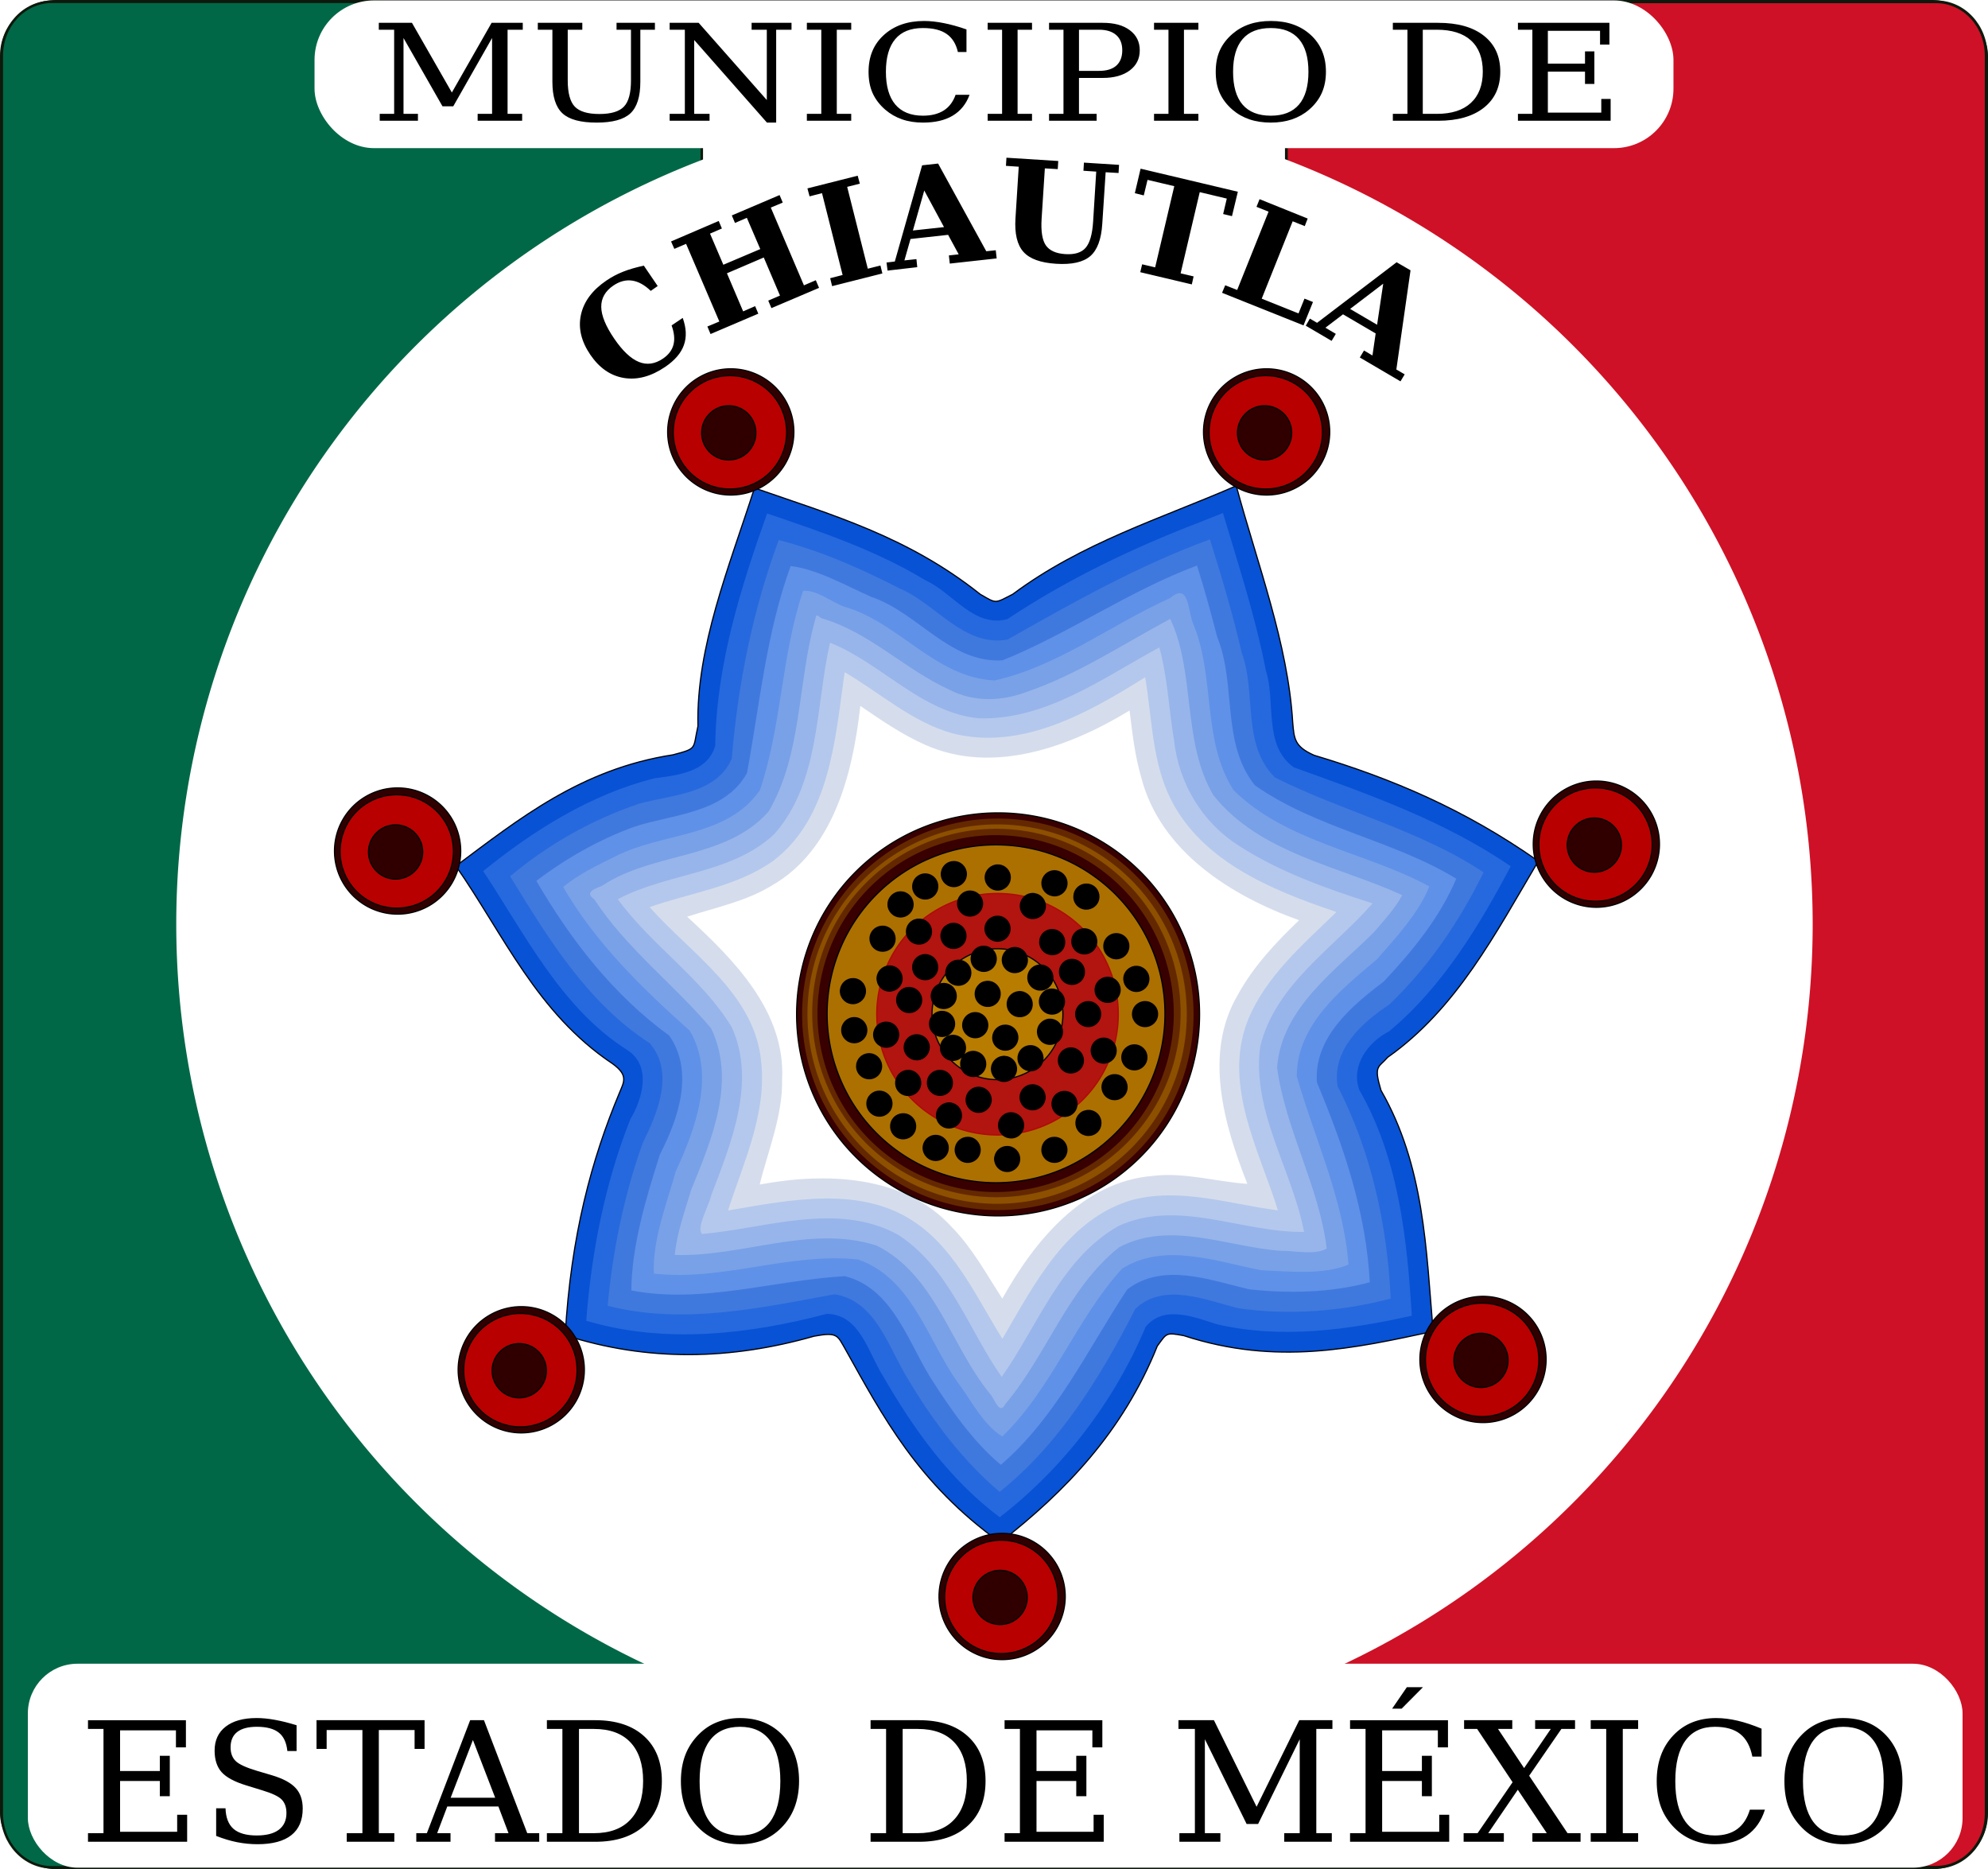 <?xml version="1.0" encoding="UTF-8" standalone="no"?>
<!-- Created with Inkscape (http://www.inkscape.org/) -->

<svg
   xmlns:dc="http://purl.org/dc/elements/1.1/"
   xmlns:cc="http://creativecommons.org/ns#"
   xmlns:rdf="http://www.w3.org/1999/02/22-rdf-syntax-ns#"
   xmlns:svg="http://www.w3.org/2000/svg"
   xmlns="http://www.w3.org/2000/svg"
   xmlns:sodipodi="http://sodipodi.sourceforge.net/DTD/sodipodi-0.dtd"
   xmlns:inkscape="http://www.inkscape.org/namespaces/inkscape"
   width="404.775"
   height="380.521"
   id="svg2"
   version="1.1"
   inkscape:version="0.47 r22583"
   sodipodi:docname="CHIAUTLA.svg">
  <defs
     id="defs4">
    <inkscape:perspective
       sodipodi:type="inkscape:persp3d"
       inkscape:vp_x="0 : 526.18109 : 1"
       inkscape:vp_y="0 : 1000 : 0"
       inkscape:vp_z="744.09448 : 526.18109 : 1"
       inkscape:persp3d-origin="372.04724 : 350.78739 : 1"
       id="perspective10" />
    <inkscape:perspective
       id="perspective2905"
       inkscape:persp3d-origin="0.5 : 0.33333333 : 1"
       inkscape:vp_z="1 : 0.5 : 1"
       inkscape:vp_y="0 : 1000 : 0"
       inkscape:vp_x="0 : 0.5 : 1"
       sodipodi:type="inkscape:persp3d" />
    <inkscape:perspective
       id="perspective2978"
       inkscape:persp3d-origin="0.5 : 0.33333333 : 1"
       inkscape:vp_z="1 : 0.5 : 1"
       inkscape:vp_y="0 : 1000 : 0"
       inkscape:vp_x="0 : 0.5 : 1"
       sodipodi:type="inkscape:persp3d" />
    <inkscape:perspective
       id="perspective3949"
       inkscape:persp3d-origin="0.5 : 0.33333333 : 1"
       inkscape:vp_z="1 : 0.5 : 1"
       inkscape:vp_y="0 : 1000 : 0"
       inkscape:vp_x="0 : 0.5 : 1"
       sodipodi:type="inkscape:persp3d" />
    <inkscape:perspective
       id="perspective2913"
       inkscape:persp3d-origin="0.5 : 0.33333333 : 1"
       inkscape:vp_z="1 : 0.5 : 1"
       inkscape:vp_y="0 : 1000 : 0"
       inkscape:vp_x="0 : 0.5 : 1"
       sodipodi:type="inkscape:persp3d" />
    <inkscape:perspective
       id="perspective2898"
       inkscape:persp3d-origin="0.5 : 0.33333333 : 1"
       inkscape:vp_z="1 : 0.5 : 1"
       inkscape:vp_y="0 : 1000 : 0"
       inkscape:vp_x="0 : 0.5 : 1"
       sodipodi:type="inkscape:persp3d" />
    <inkscape:perspective
       sodipodi:type="inkscape:persp3d"
       inkscape:vp_x="0 : 0.5 : 1"
       inkscape:vp_y="0 : 1000 : 0"
       inkscape:vp_z="1 : 0.5 : 1"
       inkscape:persp3d-origin="0.5 : 0.33333333 : 1"
       id="perspective3102" />
    <inkscape:perspective
       sodipodi:type="inkscape:persp3d"
       inkscape:vp_x="0 : 0.5 : 1"
       inkscape:vp_y="0 : 1000 : 0"
       inkscape:vp_z="1 : 0.5 : 1"
       inkscape:persp3d-origin="0.5 : 0.33333333 : 1"
       id="perspective2913-7" />
    <inkscape:perspective
       sodipodi:type="inkscape:persp3d"
       inkscape:vp_x="0 : 0.5 : 1"
       inkscape:vp_y="0 : 1000 : 0"
       inkscape:vp_z="1 : 0.5 : 1"
       inkscape:persp3d-origin="0.5 : 0.33333333 : 1"
       id="perspective3949-3" />
    <inkscape:perspective
       sodipodi:type="inkscape:persp3d"
       inkscape:vp_x="0 : 0.5 : 1"
       inkscape:vp_y="0 : 1000 : 0"
       inkscape:vp_z="1 : 0.5 : 1"
       inkscape:persp3d-origin="0.5 : 0.33333333 : 1"
       id="perspective2978-3" />
    <inkscape:perspective
       sodipodi:type="inkscape:persp3d"
       inkscape:vp_x="0 : 0.5 : 1"
       inkscape:vp_y="0 : 1000 : 0"
       inkscape:vp_z="1 : 0.5 : 1"
       inkscape:persp3d-origin="0.5 : 0.33333333 : 1"
       id="perspective2905-3" />
    <inkscape:perspective
       id="perspective10-0"
       inkscape:persp3d-origin="372.04724 : 350.78739 : 1"
       inkscape:vp_z="744.09448 : 526.18109 : 1"
       inkscape:vp_y="0 : 1000 : 0"
       inkscape:vp_x="0 : 526.18109 : 1"
       sodipodi:type="inkscape:persp3d" />
    <inkscape:perspective
       id="perspective2845"
       inkscape:persp3d-origin="0.5 : 0.33333333 : 1"
       inkscape:vp_z="1 : 0.5 : 1"
       inkscape:vp_y="0 : 1000 : 0"
       inkscape:vp_x="0 : 0.5 : 1"
       sodipodi:type="inkscape:persp3d" />
    <inkscape:perspective
       id="perspective2859"
       inkscape:persp3d-origin="0.5 : 0.33333333 : 1"
       inkscape:vp_z="1 : 0.5 : 1"
       inkscape:vp_y="0 : 1000 : 0"
       inkscape:vp_x="0 : 0.5 : 1"
       sodipodi:type="inkscape:persp3d" />
    <inkscape:perspective
       sodipodi:type="inkscape:persp3d"
       inkscape:vp_x="0 : 0.5 : 1"
       inkscape:vp_y="0 : 1000 : 0"
       inkscape:vp_z="1 : 0.5 : 1"
       inkscape:persp3d-origin="0.5 : 0.33333333 : 1"
       id="perspective3211-37" />
    <filter
       height="1.414"
       y="-0.207"
       width="1.414"
       x="-0.207"
       id="filter4187"
       inkscape:collect="always">
      <feGaussianBlur
         id="feGaussianBlur4189"
         stdDeviation="10.135"
         inkscape:collect="always" />
    </filter>
    <filter
       height="1.765"
       y="-0.383"
       width="1.765"
       x="-0.383"
       id="filter4183"
       inkscape:collect="always">
      <feGaussianBlur
         id="feGaussianBlur4185"
         stdDeviation="18.711"
         inkscape:collect="always" />
    </filter>
    <inkscape:perspective
       sodipodi:type="inkscape:persp3d"
       inkscape:vp_x="0 : 0.5 : 1"
       inkscape:vp_y="0 : 1000 : 0"
       inkscape:vp_z="1 : 0.5 : 1"
       inkscape:persp3d-origin="0.5 : 0.33333333 : 1"
       id="perspective3211-0" />
    <inkscape:perspective
       sodipodi:type="inkscape:persp3d"
       inkscape:vp_x="0 : 0.5 : 1"
       inkscape:vp_y="0 : 1000 : 0"
       inkscape:vp_z="1 : 0.5 : 1"
       inkscape:persp3d-origin="0.5 : 0.33333333 : 1"
       id="perspective3211-4" />
    <inkscape:perspective
       sodipodi:type="inkscape:persp3d"
       inkscape:vp_x="0 : 0.5 : 1"
       inkscape:vp_y="0 : 1000 : 0"
       inkscape:vp_z="1 : 0.5 : 1"
       inkscape:persp3d-origin="0.5 : 0.33333333 : 1"
       id="perspective3211-9" />
    <inkscape:perspective
       sodipodi:type="inkscape:persp3d"
       inkscape:vp_x="0 : 0.5 : 1"
       inkscape:vp_y="0 : 1000 : 0"
       inkscape:vp_z="1 : 0.5 : 1"
       inkscape:persp3d-origin="0.5 : 0.33333333 : 1"
       id="perspective3211-3" />
    <inkscape:perspective
       sodipodi:type="inkscape:persp3d"
       inkscape:vp_x="0 : 0.5 : 1"
       inkscape:vp_y="0 : 1000 : 0"
       inkscape:vp_z="1 : 0.5 : 1"
       inkscape:persp3d-origin="0.5 : 0.33333333 : 1"
       id="perspective3211-1" />
    <inkscape:perspective
       sodipodi:type="inkscape:persp3d"
       inkscape:vp_x="0 : 0.5 : 1"
       inkscape:vp_y="0 : 1000 : 0"
       inkscape:vp_z="1 : 0.5 : 1"
       inkscape:persp3d-origin="0.5 : 0.33333333 : 1"
       id="perspective3211" />
    <inkscape:perspective
       sodipodi:type="inkscape:persp3d"
       inkscape:vp_x="0 : 0.5 : 1"
       inkscape:vp_y="0 : 1000 : 0"
       inkscape:vp_z="1 : 0.5 : 1"
       inkscape:persp3d-origin="0.5 : 0.33333333 : 1"
       id="perspective2942" />
    <inkscape:perspective
       sodipodi:type="inkscape:persp3d"
       inkscape:vp_x="0 : 0.5 : 1"
       inkscape:vp_y="0 : 1000 : 0"
       inkscape:vp_z="1 : 0.5 : 1"
       inkscape:persp3d-origin="0.5 : 0.33333333 : 1"
       id="perspective12624" />
    <inkscape:perspective
       sodipodi:type="inkscape:persp3d"
       inkscape:vp_x="0 : 526.18109 : 1"
       inkscape:vp_y="0 : 1000 : 0"
       inkscape:vp_z="744.09448 : 526.18109 : 1"
       inkscape:persp3d-origin="372.04724 : 350.78739 : 1"
       id="perspective10-0-0" />
    <inkscape:perspective
       id="perspective2905-3-9"
       inkscape:persp3d-origin="0.5 : 0.33333333 : 1"
       inkscape:vp_z="1 : 0.5 : 1"
       inkscape:vp_y="0 : 1000 : 0"
       inkscape:vp_x="0 : 0.5 : 1"
       sodipodi:type="inkscape:persp3d" />
    <inkscape:perspective
       id="perspective2978-3-9"
       inkscape:persp3d-origin="0.5 : 0.33333333 : 1"
       inkscape:vp_z="1 : 0.5 : 1"
       inkscape:vp_y="0 : 1000 : 0"
       inkscape:vp_x="0 : 0.5 : 1"
       sodipodi:type="inkscape:persp3d" />
    <inkscape:perspective
       id="perspective3949-3-2"
       inkscape:persp3d-origin="0.5 : 0.33333333 : 1"
       inkscape:vp_z="1 : 0.5 : 1"
       inkscape:vp_y="0 : 1000 : 0"
       inkscape:vp_x="0 : 0.5 : 1"
       sodipodi:type="inkscape:persp3d" />
    <inkscape:perspective
       id="perspective2913-7-6"
       inkscape:persp3d-origin="0.5 : 0.33333333 : 1"
       inkscape:vp_z="1 : 0.5 : 1"
       inkscape:vp_y="0 : 1000 : 0"
       inkscape:vp_x="0 : 0.5 : 1"
       sodipodi:type="inkscape:persp3d" />
    <inkscape:perspective
       id="perspective3102-0"
       inkscape:persp3d-origin="0.5 : 0.33333333 : 1"
       inkscape:vp_z="1 : 0.5 : 1"
       inkscape:vp_y="0 : 1000 : 0"
       inkscape:vp_x="0 : 0.5 : 1"
       sodipodi:type="inkscape:persp3d" />
    <inkscape:perspective
       sodipodi:type="inkscape:persp3d"
       inkscape:vp_x="0 : 0.5 : 1"
       inkscape:vp_y="0 : 1000 : 0"
       inkscape:vp_z="1 : 0.5 : 1"
       inkscape:persp3d-origin="0.5 : 0.33333333 : 1"
       id="perspective2898-4" />
    <inkscape:perspective
       sodipodi:type="inkscape:persp3d"
       inkscape:vp_x="0 : 0.5 : 1"
       inkscape:vp_y="0 : 1000 : 0"
       inkscape:vp_z="1 : 0.5 : 1"
       inkscape:persp3d-origin="0.5 : 0.33333333 : 1"
       id="perspective2913-72" />
    <inkscape:perspective
       sodipodi:type="inkscape:persp3d"
       inkscape:vp_x="0 : 0.5 : 1"
       inkscape:vp_y="0 : 1000 : 0"
       inkscape:vp_z="1 : 0.5 : 1"
       inkscape:persp3d-origin="0.5 : 0.33333333 : 1"
       id="perspective3949-4" />
    <inkscape:perspective
       sodipodi:type="inkscape:persp3d"
       inkscape:vp_x="0 : 0.5 : 1"
       inkscape:vp_y="0 : 1000 : 0"
       inkscape:vp_z="1 : 0.5 : 1"
       inkscape:persp3d-origin="0.5 : 0.33333333 : 1"
       id="perspective2978-8" />
    <inkscape:perspective
       sodipodi:type="inkscape:persp3d"
       inkscape:vp_x="0 : 0.5 : 1"
       inkscape:vp_y="0 : 1000 : 0"
       inkscape:vp_z="1 : 0.5 : 1"
       inkscape:persp3d-origin="0.5 : 0.33333333 : 1"
       id="perspective2905-2" />
    <inkscape:perspective
       id="perspective10-6"
       inkscape:persp3d-origin="372.04724 : 350.78739 : 1"
       inkscape:vp_z="744.09448 : 526.18109 : 1"
       inkscape:vp_y="0 : 1000 : 0"
       inkscape:vp_x="0 : 526.18109 : 1"
       sodipodi:type="inkscape:persp3d" />
  </defs>
  <sodipodi:namedview
     id="base"
     pagecolor="#ffffff"
     bordercolor="#666666"
     borderopacity="1.0"
     inkscape:pageopacity="0.0"
     inkscape:pageshadow="2"
     inkscape:zoom="1.3718043"
     inkscape:cx="202.38741"
     inkscape:cy="190.26038"
     inkscape:document-units="mm"
     inkscape:current-layer="layer1"
     showgrid="false"
     inkscape:window-width="1440"
     inkscape:window-height="848"
     inkscape:window-x="0"
     inkscape:window-y="1"
     inkscape:window-maximized="1"
     showguides="true"
     inkscape:guide-bbox="true" />
  <g
     inkscape:groupmode="layer"
     id="layer2"
     inkscape:label="base gral"
     style="display:inline"
     transform="translate(0.003,27.271)"
     sodipodi:insensitive="true">
    <rect
       style="fill:#ffffff;fill-opacity:1;stroke:#0d190c;stroke-width:0.746;stroke-miterlimit:4;stroke-opacity:1;stroke-dasharray:none"
       id="rect4108"
       width="404.029"
       height="379.775"
       x="0.371"
       y="-26.898"
       ry="10.983" />
    <path
       style="fill:#ce1126;fill-opacity:1;stroke:#0d190c;stroke-width:0.562;stroke-miterlimit:4;stroke-opacity:1;stroke-dasharray:none"
       d="m 261.91,-26.903 0,379.773 132.305,0 c 5.648,0 10.187,-4.89 10.187,-10.975 l 0,-357.823 c 0,-6.085 -4.539,-10.975 -10.187,-10.975 l -132.305,0 z"
       id="rect4112" />
    <path
       style="fill:#006847;fill-opacity:1;stroke:#0d190c;stroke-width:0.511;stroke-miterlimit:4;stroke-opacity:1;stroke-dasharray:none"
       d="m 10.58,-26.903 c -5.648,0 -10.218,4.89 -10.218,10.975 l 0,357.823 c 0,6.085 4.57,10.975 10.218,10.975 l 132.305,0 0,-379.773 -132.305,0 z"
       id="rect4110" />
    <path
       transform="matrix(1.24,0,0,1.24,-223.4,-510.248)"
       d="m 477.802,541.225 a 134.35,134.35 0 1 1 -268.701,0 134.35,134.35 0 1 1 268.701,0 z"
       sodipodi:ry="134.3503"
       sodipodi:rx="134.3503"
       sodipodi:cy="541.22498"
       sodipodi:cx="343.45187"
       id="path2830"
       style="fill:#ffffff;fill-opacity:1;stroke:none;display:inline"
       sodipodi:type="arc" />
    <rect
       style="fill:#ffffff;fill-opacity:1;stroke:none"
       id="rect4106"
       width="393.921"
       height="41.521"
       x="151.789"
       y="680.573"
       ry="10.108"
       transform="translate(-146.118,-369.145)" />
    <path
       transform="translate(-146.118,-369.145)"
       style="font-size:33.952px;font-style:normal;font-variant:normal;font-weight:normal;font-stretch:normal;text-align:start;line-height:125%;writing-mode:lr-tb;text-anchor:start;fill:#000000;fill-opacity:1;stroke:none;display:inline;font-family:DejaVu Serif;-inkscape-font-specification:DejaVu Serif"
       d="m 432.562,685.35 -3,4.375 1.938,0 4.344,-4.375 -3.281,0 z m -234.219,6.281 c -2.697,3e-5 -4.789,0.59 -6.281,1.75 -1.492,1.16 -2.25,2.775 -2.25,4.875 0,1.868 0.476,3.334 1.438,4.406 0.973,1.072 2.666,1.969 5.031,2.688 l 3.25,1 c 2.011,0.608 3.319,1.234 3.938,1.875 0.63,0.641 0.969,1.556 0.969,2.75 -2e-5,1.492 -0.524,2.622 -1.562,3.406 -1.028,0.774 -2.533,1.156 -4.5,1.156 -2.111,0 -3.68,-0.449 -4.719,-1.344 -1.028,-0.906 -1.57,-2.309 -1.625,-4.188 l -1.906,0 0,5.625 c 1.459,0.564 2.878,1.005 4.281,1.281 1.415,0.276 2.797,0.406 4.156,0.406 3.039,0 5.339,-0.628 6.875,-1.844 1.536,-1.216 2.312,-3.008 2.312,-5.406 -2e-5,-1.757 -0.476,-3.149 -1.438,-4.188 -0.951,-1.05 -2.569,-1.92 -4.812,-2.594 l -3.062,-0.906 c -2.221,-0.663 -3.659,-1.326 -4.344,-2 -0.685,-0.674 -1.031,-1.599 -1.031,-2.781 -1e-5,-1.359 0.437,-2.418 1.344,-3.125 0.917,-0.718 2.254,-1.062 4,-1.062 2,2e-5 3.496,0.403 4.469,1.188 0.984,0.774 1.562,2.004 1.75,3.75 l 1.875,0 0,-5.25 c -1.547,-0.475 -3.005,-0.851 -4.375,-1.094 -1.37,-0.254 -2.632,-0.375 -3.781,-0.375 z m 98.438,0 c -1.702,3e-5 -3.264,0.291 -4.656,0.844 -1.393,0.542 -2.604,1.354 -3.688,2.438 -1.238,1.238 -2.173,2.638 -2.781,4.219 -0.597,1.569 -0.906,3.343 -0.906,5.344 0,2 0.309,3.806 0.906,5.375 0.608,1.569 1.543,2.95 2.781,4.188 1.072,1.072 2.284,1.885 3.688,2.438 1.415,0.553 2.976,0.844 4.656,0.844 1.691,0 3.232,-0.271 4.625,-0.812 1.393,-0.553 2.636,-1.386 3.719,-2.469 1.238,-1.227 2.142,-2.607 2.75,-4.188 0.608,-1.591 0.937,-3.397 0.938,-5.375 -3e-5,-3.857 -1.102,-6.958 -3.312,-9.312 -2.21,-2.354 -5.127,-3.531 -8.719,-3.531 z m 198.781,0 c -3.636,3e-5 -6.56,1.197 -8.781,3.562 -2.221,2.354 -3.344,5.435 -3.344,9.281 0,1.989 0.309,3.795 0.906,5.375 0.608,1.569 1.512,2.95 2.75,4.188 1.072,1.072 2.306,1.885 3.688,2.438 1.381,0.553 2.886,0.844 4.5,0.844 2.63,0 4.787,-0.599 6.5,-1.781 1.724,-1.194 2.958,-2.94 3.688,-5.25 l -3.062,0 c -0.531,1.746 -1.369,3.053 -2.562,3.938 -1.194,0.873 -2.717,1.312 -4.562,1.312 -2.641,0 -4.641,-0.945 -6,-2.812 -1.359,-1.879 -2.063,-4.625 -2.062,-8.25 -10e-6,-3.636 0.703,-6.382 2.062,-8.25 1.359,-1.879 3.359,-2.812 6,-2.812 2.221,2e-5 3.929,0.485 5.156,1.469 1.238,0.984 2.06,2.516 2.469,4.594 l 1.875,0 0,-5.688 c -1.757,-0.718 -3.381,-1.271 -4.906,-1.625 -1.525,-0.354 -2.964,-0.531 -4.312,-0.531 z m 25.875,0 c -1.702,3e-5 -3.232,0.291 -4.625,0.844 -1.393,0.542 -2.636,1.354 -3.719,2.438 -1.238,1.238 -2.173,2.638 -2.781,4.219 -0.597,1.569 -0.875,3.343 -0.875,5.344 0,2 0.278,3.806 0.875,5.375 0.608,1.569 1.543,2.95 2.781,4.188 1.072,1.072 2.315,1.885 3.719,2.438 1.415,0.553 2.945,0.844 4.625,0.844 1.691,0 3.232,-0.271 4.625,-0.812 1.393,-0.553 2.636,-1.386 3.719,-2.469 1.238,-1.227 2.173,-2.607 2.781,-4.188 0.608,-1.591 0.906,-3.397 0.906,-5.375 -3e-5,-3.857 -1.102,-6.958 -3.312,-9.312 -2.21,-2.354 -5.127,-3.531 -8.719,-3.531 z m -357.406,0.438 0,1.781 3.156,0 0,21.219 -3.156,0 0,1.75 20.188,0 0,-5.5 -2.031,0 0,3.469 -11.625,0 0,-10.344 8.094,0 0,3.094 2.031,0 0,-8.219 -2.031,0 0,3.094 -8.094,0 0,-8.281 11.375,0 0,3.469 2.031,0 0,-5.531 -19.938,0 z m 46.531,0 0,5.844 2.062,0 0,-3.844 7.281,0 0,21 -3.188,0 0,1.75 9.688,0 0,-1.75 -3.156,0 0,-21 7.281,0 0,3.844 2.031,0 0,-5.844 -22,0 z m 31.281,0 -8.812,23 -2.156,0 0,1.75 6.969,0 0,-1.75 -2.719,0 2.062,-5.438 10.406,0 2.062,5.438 -2.75,0 0,1.75 9,0 0,-1.75 -2.438,0 -8.812,-23 -2.812,0 z m 15.625,0 0,1.781 3.156,0 0,21.219 -3.156,0 0,1.75 9.844,0 c 4.255,0 7.581,-1.093 9.969,-3.281 2.387,-2.188 3.594,-5.203 3.594,-9.094 -3e-5,-3.879 -1.207,-6.916 -3.594,-9.094 -2.376,-2.177 -5.703,-3.281 -9.969,-3.281 l -9.844,0 z m 65.906,0 0,1.781 3.156,0 0,21.219 -3.156,0 0,1.75 9.875,0 c 4.255,0 7.55,-1.093 9.938,-3.281 2.387,-2.188 3.594,-5.203 3.594,-9.094 -3e-5,-3.879 -1.207,-6.916 -3.594,-9.094 -2.376,-2.177 -5.671,-3.281 -9.938,-3.281 l -9.875,0 z m 27.281,0 0,1.781 3.125,0 0,21.219 -3.125,0 0,1.75 20.188,0 0,-5.5 -2.062,0 0,3.469 -11.625,0 0,-10.344 8.094,0 0,3.094 2.062,0 0,-8.219 -2.062,0 0,3.094 -8.094,0 0,-8.281 11.375,0 0,3.469 2.031,0 0,-5.531 -19.906,0 z m 35.406,0 0,1.781 3.344,0 0,21.219 -3.156,0 0,1.75 8.344,0 0,-1.75 -3.156,0 0,-19.125 8.5,17.25 2.344,0 8.469,-17.25 0,19.125 -3.156,0 0,1.75 9.688,0 0,-1.75 -3.156,0 0,-21.219 3.281,0 0,-1.781 -6.75,0 -8.688,17.625 -8.688,-17.625 -7.219,0 z m 34.938,0 0,1.781 3.156,0 0,21.219 -3.156,0 0,1.75 20.188,0 0,-5.5 -2.031,0 0,3.469 -11.625,0 0,-10.344 8.094,0 0,3.094 2.031,0 0,-8.219 -2.031,0 0,3.094 -8.094,0 0,-8.281 11.344,0 0,3.469 2.062,0 0,-5.531 -19.938,0 z m 23.219,0 0,1.781 2.656,0 7.219,10.844 -7.125,10.375 -2.844,0 0,1.75 8.188,0 0,-1.75 -3.188,0 6.031,-8.844 5.906,8.844 -2.938,0 0,1.75 9.812,0 0,-1.75 -2.656,0 -7.812,-11.688 6.562,-9.531 2.781,0 0,-1.781 -8.125,0 0,1.781 3.188,0 -5.438,7.969 -5.312,-7.969 2.906,0 0,-1.781 -9.812,0 z m 25.781,0 0,1.781 3.156,0 0,21.219 -3.156,0 0,1.75 9.656,0 0,-1.75 -3.125,0 0,-21.219 3.125,0 0,-1.781 -9.656,0 z m -173.219,1.344 c 2.708,2e-5 4.743,0.945 6.125,2.812 1.381,1.857 2.094,4.592 2.094,8.25 -2e-5,3.647 -0.712,6.413 -2.094,8.281 -1.382,1.857 -3.417,2.781 -6.125,2.781 -2.719,0 -4.775,-0.924 -6.156,-2.781 -1.382,-1.868 -2.063,-4.634 -2.062,-8.281 -10e-6,-3.658 0.681,-6.393 2.062,-8.25 1.382,-1.868 3.437,-2.812 6.156,-2.812 z m 224.656,0 c 2.708,2e-5 4.775,0.945 6.156,2.812 1.381,1.857 2.062,4.592 2.062,8.25 -2e-5,3.647 -0.681,6.413 -2.062,8.281 -1.382,1.857 -3.449,2.781 -6.156,2.781 -2.719,0 -4.743,-0.924 -6.125,-2.781 -1.382,-1.868 -2.094,-4.634 -2.094,-8.281 -10e-6,-3.658 0.712,-6.393 2.094,-8.25 1.382,-1.868 3.406,-2.812 6.125,-2.812 z M 264,693.85 l 3.062,0 c 3.227,2e-5 5.693,0.906 7.406,2.719 1.713,1.813 2.594,4.449 2.594,7.875 -2e-5,3.426 -0.87,6.04 -2.594,7.875 -1.713,1.835 -4.19,2.75 -7.406,2.75 l -3.062,0 0,-21.219 z m 65.906,0 3.094,0 c 3.227,2e-5 5.693,0.906 7.406,2.719 1.713,1.813 2.562,4.449 2.562,7.875 -2e-5,3.426 -0.87,6.04 -2.594,7.875 -1.713,1.835 -4.159,2.75 -7.375,2.75 l -3.094,0 0,-21.219 z m -87.5,2.25 4.531,11.75 -9.062,0 4.531,-11.75 z"
       id="text4089" />
    <rect
       style="fill:#ffffff;fill-opacity:1;stroke:none"
       id="rect3833"
       width="276.692"
       height="30.072"
       x="64.039"
       y="-27.184"
       ry="12.11" />
    <path
       style="font-size:29.46px;font-style:normal;font-variant:normal;font-weight:normal;font-stretch:normal;text-align:start;line-height:125%;writing-mode:lr-tb;text-anchor:start;fill:#000000;fill-opacity:1;stroke:none;display:inline;font-family:DejaVu Serif;-inkscape-font-specification:DejaVu Serif"
       d="m 188.156,-23 c -3.397,2e-5 -6.143,0.969 -8.219,2.875 -2.075,1.897 -3.094,4.369 -3.094,7.469 0,1.603 0.255,3.039 0.812,4.312 0.568,1.265 1.437,2.409 2.594,3.406 1.002,0.864 2.147,1.523 3.438,1.969 1.291,0.445 2.711,0.656 4.219,0.656 2.457,-4e-7 4.462,-0.453 6.062,-1.406 1.611,-0.962 2.756,-2.388 3.438,-4.25 l -2.844,0 c -0.496,1.407 -1.291,2.475 -2.406,3.188 -1.115,0.704 -2.526,1.063 -4.25,1.062 -2.468,1e-6 -4.355,-0.776 -5.625,-2.281 -1.27,-1.514 -1.906,-3.735 -1.906,-6.656 -1e-5,-2.93 0.636,-5.151 1.906,-6.656 1.27,-1.514 3.157,-2.25 5.625,-2.25 2.075,1.9e-5 3.666,0.395 4.812,1.188 1.156,0.793 1.93,2.013 2.312,3.688 l 1.75,0 0,-4.594 c -1.642,-0.579 -3.169,-0.996 -4.594,-1.281 -1.425,-0.285 -2.772,-0.437 -4.031,-0.438 z m 70.594,0 c -1.59,2e-5 -3.043,0.211 -4.344,0.656 -1.301,0.436 -2.457,1.096 -3.469,1.969 -1.156,0.998 -2.026,2.133 -2.594,3.406 -0.558,1.265 -0.812,2.7 -0.812,4.312 0,1.612 0.255,3.048 0.812,4.312 0.568,1.265 1.437,2.409 2.594,3.406 1.002,0.864 2.157,1.523 3.469,1.969 1.322,0.445 2.774,0.656 4.344,0.656 1.58,-4e-7 3.012,-0.22 4.312,-0.656 1.301,-0.445 2.457,-1.096 3.469,-1.969 1.156,-0.989 2.026,-2.133 2.594,-3.406 0.568,-1.283 0.844,-2.718 0.844,-4.312 -2e-5,-3.109 -1.029,-5.603 -3.094,-7.5 -2.065,-1.897 -4.769,-2.844 -8.125,-2.844 z m -181.625,0.375 0,1.406 3.125,0 0,17.125 -2.938,0 0,1.406 7.781,0 0,-1.406 -2.938,0 0,-15.438 7.938,13.906 2.188,0 7.906,-13.906 0,15.438 -2.938,0 0,1.406 9.062,0 0,-1.406 -2.969,0 0,-17.125 3.094,0 0,-1.406 -6.344,0 L 92,-8.438 83.875,-22.625 l -6.75,0 z m 32.375,0 0,1.406 2.969,0 0,10.594 c 0,3.019 0.689,5.173 2.062,6.438 1.384,1.265 3.695,1.875 6.938,1.875 3.242,-4e-7 5.522,-0.619 6.875,-1.875 1.353,-1.256 2.031,-3.4 2.031,-6.438 l 0,-10.594 2.969,0 0,-1.406 -7.812,0 0,1.406 2.938,0 0,10.312 c -2e-5,2.547 -0.467,4.337 -1.438,5.344 -0.96,1.006 -2.636,1.5 -5,1.5 -2.364,1.4e-6 -4.029,-0.494 -5,-1.5 -0.96,-1.006 -1.438,-2.796 -1.438,-5.344 l 0,-10.312 2.969,0 0,-1.406 -9.062,0 z m 26.844,0 0,1.406 3.094,0 0,17.125 -3.094,0 0,1.406 8.125,0 0,-1.406 -3.125,0 0,-15.031 14.812,16.812 1.875,0 0,-18.906 3.125,0 0,-1.406 -8.125,0 0,1.406 3.094,0 0,14.312 -13.875,-15.719 -5.906,0 z m 27.938,0 0,1.406 2.938,0 0,17.125 -2.938,0 0,1.406 9.031,0 0,-1.406 -2.938,0 0,-17.125 2.938,0 0,-1.406 -9.031,0 z m 36.812,0 0,1.406 2.938,0 0,17.125 -2.938,0 0,1.406 9.031,0 0,-1.406 -2.938,0 0,-17.125 2.938,0 0,-1.406 -9.031,0 z m 12.5,0 0,1.406 2.938,0 0,17.125 -2.938,0 0,1.406 9.688,0 0,-1.406 -3.594,0 0,-7.312 4.844,0 c 2.313,9e-6 4.147,-0.516 5.5,-1.531 1.353,-1.015 2.031,-2.384 2.031,-4.094 -2e-5,-1.719 -0.679,-3.087 -2.031,-4.094 -1.353,-1.015 -3.187,-1.5 -5.5,-1.5 l -10.938,0 z m 21.375,0 0,1.406 2.938,0 0,17.125 -2.938,0 0,1.406 9.031,0 0,-1.406 -2.938,0 0,-17.125 2.938,0 0,-1.406 -9.031,0 z m 48.625,0 0,1.406 2.969,0 0,17.125 -2.969,0 0,1.406 9.219,0 c 3.975,0 7.082,-0.893 9.312,-2.656 2.23,-1.764 3.344,-4.208 3.344,-7.344 -2e-5,-3.126 -1.114,-5.558 -3.344,-7.312 -2.22,-1.755 -5.327,-2.625 -9.312,-2.625 l -9.219,0 z m 25.469,0 0,1.406 2.938,0 0,17.125 -2.938,0 0,1.406 18.875,0 0,-4.438 -1.906,0 0,2.781 -10.875,0 0,-8.344 7.562,0 0,2.5 1.906,0 0,-6.625 -1.906,0 0,2.5 -7.562,0 0,-6.688 10.625,0 0,2.812 1.906,0 0,-4.438 -18.625,0 z m -50.312,1.062 c 2.53,1.9e-5 4.428,0.745 5.719,2.25 1.291,1.496 1.937,3.708 1.938,6.656 -2e-5,2.939 -0.647,5.182 -1.938,6.688 -1.291,1.496 -3.189,2.25 -5.719,2.25 -2.54,1e-6 -4.459,-0.754 -5.75,-2.25 -1.291,-1.505 -1.938,-3.748 -1.938,-6.688 -1e-5,-2.948 0.647,-5.16 1.938,-6.656 1.291,-1.505 3.21,-2.25 5.75,-2.25 z m -39.062,0.344 4.094,0 c 1.538,1.9e-5 2.695,0.381 3.5,1.094 0.805,0.713 1.219,1.731 1.219,3.094 -2e-5,1.354 -0.413,2.404 -1.219,3.125 -0.805,0.713 -1.962,1.063 -3.5,1.062 l -4.094,0 0,-8.375 z m 70,0 2.875,0 c 3.015,1.9e-5 5.337,0.727 6.938,2.188 1.6,1.461 2.406,3.583 2.406,6.344 -2e-5,2.761 -0.827,4.896 -2.438,6.375 -1.6,1.479 -3.902,2.219 -6.906,2.219 l -2.875,0 0,-17.125 z"
       id="text3827" />
  </g>
  <g
     inkscape:groupmode="layer"
     id="layer3"
     inkscape:label="nombre"
     style="display:inline"
     transform="translate(0.003,27.271)"
     sodipodi:insensitive="true">
    <path
       sodipodi:type="arc"
       style="fill:#ffffff;fill-opacity:1;stroke:none;display:inline"
       id="path2834"
       sodipodi:cx="343.45187"
       sodipodi:cy="541.22498"
       sodipodi:rx="134.3503"
       sodipodi:ry="134.3503"
       d="m 477.802,541.225 a 134.35,134.35 0 1 1 -268.701,0 134.35,134.35 0 1 1 268.701,0 z"
       transform="matrix(1.015,0,0,0.977,-145.93,-367.821)" />
    <path
       style="font-size:28.144px;font-style:normal;font-variant:normal;font-weight:bold;font-stretch:normal;text-align:start;line-height:125%;writing-mode:lr-tb;text-anchor:start;fill:#000000;fill-opacity:1;stroke:none;font-family:DejaVu Serif;-inkscape-font-specification:DejaVu Serif Bold"
       d="m 287.194,27.76 -2.832,-1.642 -16.196,12.33 -1.468,-0.859 -0.835,1.448 5.262,3.087 0.855,-1.424 -2.116,-1.258 3.585,-2.724 6.646,3.894 -0.654,4.487 -1.718,-1.018 -0.855,1.424 8.281,4.859 0.855,-1.424 -1.698,-0.994 2.888,-20.185 z m -5.562,2.724 -1.246,8.358 -5.493,-3.221 6.739,-5.137 z m -15.381,-13.262 -9.795,-3.946 -0.624,1.558 2.455,0.982 -6.39,15.944 -2.435,-0.957 -0.644,1.534 16.586,6.632 1.925,-4.758 -1.73,-0.686 -1.215,3.009 -7.492,-3.002 6.304,-15.753 2.455,0.982 0.6,-1.538 z m -14.217,-5.46 -19.803,-4.693 -1.172,4.99 1.82,0.451 0.765,-3.165 5.445,1.284 -3.895,16.53 -2.647,-0.623 -0.385,1.605 10.498,2.485 0.365,-1.629 -2.647,-0.623 3.895,-16.53 5.508,1.313 -0.741,3.145 1.8,0.427 1.191,-4.965 z m -24.188,-5.47 -7.15,-0.458 -0.101,1.656 2.603,0.175 -0.637,10.241 c -0.161,2.533 -0.674,4.303 -1.535,5.286 -0.851,0.974 -2.243,1.39 -4.126,1.27 -1.929,-0.123 -3.24,-0.736 -3.971,-1.801 -0.73,-1.075 -1.011,-2.888 -0.848,-5.439 l 0.657,-10.217 2.627,0.155 0.101,-1.656 -10.549,-0.668 -0.101,1.656 2.603,0.175 -0.664,10.505 c -0.198,3.118 0.342,5.396 1.618,6.827 1.277,1.431 3.489,2.227 6.661,2.429 3.191,0.203 5.517,-0.322 6.954,-1.561 1.438,-1.249 2.241,-3.422 2.44,-6.549 l 0.688,-10.525 2.627,0.155 0.101,-1.656 z m -36.842,-0.266 -3.257,0.359 -5.559,19.582 -1.687,0.207 0.211,1.643 6.045,-0.698 -0.167,-1.638 -2.448,0.263 1.241,-4.361 7.659,-0.846 2.152,3.971 -1.999,0.22 0.187,1.662 9.546,-1.054 -0.187,-1.662 -1.931,0.204 -9.808,-17.851 z m -2.821,5.489 4.021,7.448 -6.333,0.691 2.312,-8.139 z m -13.554,-3.016 -10.234,2.584 0.436,1.621 2.532,-0.654 4.198,16.661 -2.532,0.654 0.392,1.617 10.234,-2.584 -0.392,-1.617 -2.576,0.65 -4.198,-16.661 2.576,-0.65 -0.436,-1.621 z m -15.902,3.942 -9.726,4.146 0.645,1.531 2.416,-1.044 2.732,6.362 -7.519,3.192 -2.712,-6.338 2.416,-1.044 -0.645,-1.531 -9.706,4.17 0.669,1.511 2.391,-1.024 6.772,15.811 -2.435,1.019 0.644,1.531 9.726,-4.146 -0.645,-1.531 -2.44,1.063 -3.302,-7.753 7.5,-3.216 3.302,7.753 -2.391,1.024 0.644,1.531 9.702,-4.126 -0.664,-1.555 -2.416,1.044 -6.748,-15.831 2.435,-1.019 -0.645,-1.531 z m -27.641,14.369 c -1.555,0.336 -2.978,0.738 -4.234,1.237 -1.256,0.499 -2.372,1.105 -3.38,1.79 -2.864,1.946 -4.602,4.265 -5.193,6.981 -0.589,2.704 0.066,5.41 1.909,8.122 1.838,2.705 4.114,4.28 6.85,4.736 2.738,0.443 5.538,-0.312 8.402,-2.259 1.955,-1.328 3.22,-2.798 3.803,-4.434 0.583,-1.636 0.503,-3.478 -0.239,-5.532 l -2.264,1.525 c 0.539,1.494 0.672,2.807 0.38,3.925 -0.285,1.113 -1.001,2.06 -2.13,2.827 -1.667,1.133 -3.306,1.344 -4.933,0.678 -1.627,-0.667 -3.31,-2.25 -5.025,-4.773 -1.715,-2.523 -2.594,-4.659 -2.615,-6.417 -0.026,-1.766 0.81,-3.226 2.461,-4.348 1.281,-0.87 2.547,-1.195 3.812,-1.013 1.259,0.174 2.544,0.872 3.808,2.096 l 1.411,-0.99 -2.822,-4.15 z"
       id="text2851" />
  </g>
  <g
     inkscape:label="Capa 1"
     inkscape:groupmode="layer"
     id="layer1"
     transform="translate(-146.115,-341.873)"
     style="display:inline"
     sodipodi:insensitive="true">
    <g
       id="g5269">
      <path
         sodipodi:nodetypes="cccccccccccccccccccccc"
         id="path4037"
         d="m 397.829,440.775 c -15.381,6.697 -31.376,11.551 -45.489,22.053 -3.744,1.913 -3.234,1.995 -6.654,0.014 -14.805,-11.807 -30.432,-16.212 -45.948,-21.622 -5.189,16.154 -11.886,32.307 -11.51,48.461 -1.071,4.747 -0.018,4.512 -5.093,5.857 -18.722,2.891 -31.262,12.995 -44.197,22.636 9.749,14.008 16.514,30.005 31.906,40.251 3.288,2.38 2.288,3.732 1.404,5.909 -5.66,13.491 -9.901,29.109 -11.051,49.366 16.885,5.426 33.77,5.016 50.655,0.197 4.884,-0.913 4.769,-0.105 6.371,2.625 7.618,13.64 14.764,27.366 31.524,39.344 13.295,-10.367 25.012,-22.509 32.006,-39.964 1.979,-2.689 1.696,-2.796 5.398,-2.12 18.909,6.171 34.809,2.561 50.765,-0.866 -1.431,-16.743 -1.768,-33.684 -10.62,-49.078 -1.544,-5.162 -0.488,-4.562 1.365,-6.722 14.083,-9.934 21.986,-25.276 30.667,-39.937 -14.992,-10.535 -29.815,-16.811 -45.635,-21.544 -4.019,-1.786 -4.084,-3.355 -4.368,-6.703 -0.974,-16.052 -7.151,-32.104 -11.497,-48.156 z"
         style="fill:#0752d5;fill-opacity:1;stroke:#000000;stroke-width:0.24;stroke-miterlimit:4;stroke-opacity:1;stroke-dasharray:none" />
      <path
         id="path4905"
         d="m 390.834,448.019 c -13.841,5.286 -27.297,11.696 -39.622,19.906 -6.85,1.771 -11.065,-5.392 -16.647,-7.903 -9.984,-6.068 -21.199,-9.872 -32.261,-13.614 -5.422,15.241 -10.353,30.931 -10.557,47.233 -1.476,5.434 -7.727,6.059 -12.381,6.678 -12.953,3.248 -24.65,10.609 -34.873,18.889 8.586,12.96 15.891,27.93 29.361,36.442 5.01,3.237 3.095,9.898 0.593,14.093 -5.135,12.969 -7.915,27.019 -8.967,41.005 15.903,4.762 33.144,2.775 48.971,-1.399 6.783,0.061 8.483,8.02 11.427,12.614 6.281,10.897 13.615,21.165 23.786,28.789 13.035,-10.083 23.329,-23.581 29.701,-38.732 3.646,-4.563 9.95,-2.013 14.483,-0.567 13.095,3.065 26.803,1.149 39.725,-1.723 -0.963,-15.804 -2.714,-32.117 -10.706,-46.003 -1.748,-4.939 1.813,-9.718 6.042,-11.872 10.83,-8.925 18.501,-21.704 24.803,-33.623 -13.447,-9.219 -28.976,-14.697 -44.159,-20.14 -6.293,-4.487 -3.609,-13.319 -5.705,-19.755 -2.096,-10.87 -5.564,-21.407 -8.732,-32.036 -1.427,0.572 -2.855,1.145 -4.282,1.717 z"
         style="fill:#2669de;fill-opacity:1;stroke:none" />
      <path
         id="path4913"
         d="m 304.679,451.814 c -5.298,14.298 -8.317,29.335 -9.561,44.477 -3.116,7.33 -12.416,7.349 -18.995,9.243 -9.528,3.225 -18.425,8.264 -26.139,14.734 7.734,12.612 15.726,25.769 28.407,33.962 5.178,5.984 1.568,14.29 -1.42,20.373 -3.806,10.655 -6.103,21.857 -7.123,33.093 15.253,3.931 31.065,0.438 46.151,-2.332 8.599,1.275 11.093,11.18 15.136,17.49 5.013,8.418 11.01,16.366 18.507,22.726 12.231,-9.756 20.61,-23.497 27.623,-37.248 5.808,-5.504 14.374,-1.79 20.924,-0.148 10.243,1.54 21.407,0.622 31.079,-1.95 -0.686,-14.928 -3.95,-29.897 -10.812,-43.226 -1.201,-7.409 4.985,-12.992 10.515,-16.62 8.016,-7.676 14.328,-16.973 19.207,-26.923 -13.063,-8.658 -28.624,-12.356 -42.484,-19.313 -6.81,-6.716 -3.706,-17.286 -6.783,-25.47 -1.771,-7.779 -4.097,-15.472 -6.445,-22.992 -14.471,5.273 -27.94,12.864 -41.212,20.394 -8.918,1.558 -14.552,-7.312 -21.991,-10.417 -7.826,-4.039 -15.985,-7.621 -24.585,-9.85 z"
         style="fill:#4079dd;fill-opacity:1;stroke:none" />
      <path
         id="path4921"
         d="m 307.096,457.113 c -4.938,13.516 -6.3,28.137 -8.883,42.124 -4.57,8.279 -15.167,8.364 -23.041,10.971 -7.133,2.619 -13.796,6.394 -19.846,10.992 7.045,12.105 15.719,23.265 27.051,31.503 5.145,7.362 1.84,16.936 -1.887,24.168 -2.846,8.92 -5.749,18.588 -5.83,27.708 14.576,2.791 29.051,-2.106 43.48,-2.904 9.563,2.413 12.745,13.021 17.341,20.521 4.072,6.401 8.74,13.191 14.416,17.871 11.297,-9.674 17.689,-23.535 25.736,-35.7 7.289,-5.575 16.891,-1.883 24.8,-0.021 8.2,0.892 16.639,0.703 24.573,-1.421 -0.691,-14.161 -5.331,-27.727 -10.748,-40.682 -0.686,-9.132 7.082,-15.618 13.605,-20.552 5.862,-6.239 11.384,-12.965 14.76,-20.936 -12.913,-7.868 -28.633,-10.291 -41,-19.016 -6.895,-8.571 -3.725,-20.502 -7.667,-30.168 -1.284,-4.906 -2.583,-9.751 -4.12,-14.563 -13.8,5.135 -26.038,13.803 -39.58,19.292 -10.726,0.648 -17.236,-9.715 -26.707,-12.899 -5.263,-2.331 -11.046,-5.659 -16.455,-6.287 z"
         style="fill:#5f91e8;fill-opacity:1;stroke:none" />
      <path
         id="path4929"
         d="m 309.64,462.159 c -4.448,13.095 -4.356,27.485 -8.798,40.555 -6.651,9.73 -19.897,8.585 -29.404,13.483 -3.656,1.787 -7.668,3.733 -10.663,6.254 6.625,11.393 16.082,20.608 25.779,29.255 5.304,9.051 1.138,19.95 -2.861,28.656 -1.88,6.717 -4.746,13.928 -4.452,20.782 13.982,1.616 27.678,-4.36 41.594,-2.862 10.966,3.816 14.112,16.277 20.203,24.91 2.816,3.712 5.288,8.81 9.158,11.109 10.161,-9.783 14.97,-23.819 24.38,-34.153 8.564,-5.436 19.256,-1.443 28.323,0.318 5.839,0.238 12.567,1.009 17.786,-1.145 -1.018,-13.331 -6.905,-25.675 -10.536,-38.35 0.03,-10.494 9.003,-17.646 16.308,-23.784 3.987,-4.55 8.549,-9.489 10.679,-14.862 -12.944,-7.015 -29.017,-8.941 -39.855,-19.588 -6.535,-10.166 -3.641,-23.162 -8.302,-34.064 -1.03,-2.619 -0.738,-8.352 -4.656,-5.027 -11.972,5.383 -22.783,13.853 -35.674,16.747 -12.007,-0.492 -19.545,-11.891 -30.633,-15.009 -2.665,-1.001 -5.721,-3.5 -8.374,-3.222 z"
         style="fill:#79a1e7;fill-opacity:1;stroke:none" />
      <path
         id="path4937"
         d="m 312.057,468.18 c -3.578,12.782 -2.597,27.193 -9.434,38.88 -8.678,9.866 -23.484,8.194 -33.877,15.115 -1.41,0.603 -3.781,1.325 -1.616,2.79 6.453,9.909 16.169,17.291 23.749,26.211 5.229,10.787 0.124,22.739 -4.028,32.902 -1.289,4.372 -2.908,8.703 -3.35,13.271 13.683,0.477 27.609,-6.223 41.106,-1.908 11.999,6.024 15.062,20.398 23.086,30.188 0.862,0.813 1.897,4.524 3.116,2.078 8.509,-10.076 12.707,-23.606 23.15,-31.905 10.45,-5.558 22.236,0.009 33.114,0.721 2.91,-0.042 6.737,0.92 9.179,-0.466 -1.561,-12.714 -8.413,-24.206 -10.112,-36.887 0.945,-12.147 11.865,-19.672 19.737,-27.538 2.033,-2.395 4.249,-4.726 5.745,-7.526 -13.141,-6.006 -29.043,-8.505 -38.477,-20.373 -6.387,-10.923 -3.571,-24.798 -8.755,-35.87 -9.616,5.145 -18.923,11.36 -29.277,14.882 -5.093,1.924 -10.71,2.088 -15.624,-0.424 -9.118,-4.135 -16.44,-11.834 -26.181,-14.607 -0.993,-0.761 -0.967,-0.902 -1.251,0.466 z"
         style="fill:#97b5ea;fill-opacity:1;stroke:none" />
      <path
         id="path4945"
         d="m 315.11,472.716 c -2.969,13.07 -2.01,28.399 -11.342,38.965 -8.729,8.183 -21.66,7.831 -31.863,13.25 6.874,9.434 17.145,16.066 23.214,26.075 5.013,11.128 -0.122,23.537 -4.165,34.13 -0.544,2.365 -3.128,6.685 -1.9,7.957 13.07,-1.146 27.45,-6.638 39.879,0.122 10.421,6.703 14.321,19.253 21.136,28.959 7.417,-10.488 12.063,-24.037 23.701,-30.676 12.165,-5.663 25.293,1.367 37.862,1.166 -2.389,-12.577 -10.693,-24.502 -8.925,-37.756 3.073,-12.63 14.905,-20.007 22.874,-29.128 -9.375,-3.004 -18.869,-6.356 -27.178,-11.702 -7.447,-4.689 -12.303,-12.702 -13.241,-21.507 -1.066,-6.31 -1.3,-12.723 -2.998,-18.899 -11.446,6.191 -23.069,14.819 -36.739,14.437 -11.735,-1.148 -19.992,-11.349 -30.315,-15.391 z"
         style="fill:#b4c8ed;fill-opacity:1;stroke:none" />
      <path
         id="path4953"
         d="m 317.971,479.627 c -1.848,13.113 -2.982,28.685 -14.289,37.396 -7.444,5.373 -16.8,6.529 -25.291,9.519 8.479,9.573 21.563,17.739 22.726,31.672 1.113,10.491 -3.801,20.795 -6.763,30.082 12.667,-2.138 27.493,-5.311 38.71,2.862 7.963,5.748 12.294,15.589 17.15,23.256 6.469,-11.052 13.098,-24.288 26.266,-28.217 9.906,-2.641 19.987,0.795 29.828,2.078 -3.813,-12.245 -11.18,-25.401 -6.233,-38.414 3.601,-9.125 11.269,-15.627 18.147,-22.323 -13.348,-4.491 -28.434,-10.618 -34.428,-24.464 -3.146,-7.367 -3.185,-15.502 -4.516,-23.32 -11.543,7.226 -25.189,15.008 -39.304,11.405 -8.201,-2.327 -14.638,-8.202 -21.878,-12.444 l -0.094,0.672 -0.033,0.24 z"
         style="fill:#d5ddec;fill-opacity:1;stroke:none" />
      <path
         id="path4961"
         d="m 321.194,486.369 c -1.562,13.337 -5.489,28.658 -17.935,35.785 -5.277,3.223 -11.413,4.455 -17.235,6.339 9.467,8.689 20.075,19.3 19.334,33.22 0.143,7.323 -3.014,14.9 -4.558,21.306 13.381,-2.499 29.483,-2.024 39.177,8.734 4.12,4.198 7.005,9.546 10.218,14.479 6.5,-11.633 16.371,-23.851 30.676,-24.973 6.418,-0.801 13.333,1.27 19.207,1.611 -4.711,-11.979 -8.986,-26.513 -1.929,-38.477 3.135,-5.745 7.751,-10.672 12.465,-15.179 -13.794,-4.943 -28.219,-13.975 -32.124,-29.035 -1.304,-4.445 -1.825,-9.073 -2.389,-13.661 -12.102,7.368 -27.71,13.136 -41.551,7.017 -4.731,-2.093 -9.011,-5.037 -13.271,-7.95 l -0.073,0.674 -0.012,0.11 z"
         style="fill:#ffffff;fill-opacity:1;stroke:none" />
      <path
         transform="matrix(0.699,0,0,0.699,-45.585,435.123)"
         d="m 623.668,162.025 a 58.69,58.69 0 1 1 -117.38,0 58.69,58.69 0 1 1 117.38,0 z"
         sodipodi:ry="58.689861"
         sodipodi:rx="58.689861"
         sodipodi:cy="162.02475"
         sodipodi:cx="564.97833"
         id="path4029"
         style="fill:#380000;fill-opacity:1;stroke:#000000;stroke-width:0.344;stroke-miterlimit:4;stroke-opacity:1;stroke-dasharray:none"
         sodipodi:type="arc" />
      <path
         sodipodi:type="arc"
         style="fill:#642800;fill-opacity:1;stroke:none"
         id="path4031"
         sodipodi:cx="564.97833"
         sodipodi:cy="162.02475"
         sodipodi:rx="58.689861"
         sodipodi:ry="58.689861"
         d="m 623.668,162.025 a 58.69,58.69 0 1 1 -117.38,0 58.69,58.69 0 1 1 117.38,0 z"
         transform="matrix(0.679,0,0,0.679,-34.335,438.349)" />
      <path
         transform="matrix(0.658,0,0,0.658,-22.617,441.71)"
         d="m 623.668,162.025 a 58.69,58.69 0 1 1 -117.38,0 58.69,58.69 0 1 1 117.38,0 z"
         sodipodi:ry="58.689861"
         sodipodi:rx="58.689861"
         sodipodi:cy="162.02475"
         sodipodi:cx="564.97833"
         id="path4033"
         style="fill:#8c5000;fill-opacity:1;stroke:none"
         sodipodi:type="arc" />
      <path
         sodipodi:type="arc"
         style="fill:#642800;fill-opacity:1;stroke:none"
         id="path2952"
         sodipodi:cx="564.97833"
         sodipodi:cy="162.02475"
         sodipodi:rx="58.689861"
         sodipodi:ry="58.689861"
         d="m 623.668,162.025 a 58.69,58.69 0 1 1 -117.38,0 58.69,58.69 0 1 1 117.38,0 z"
         transform="matrix(0.639,0,0,0.639,-12.03,444.564)" />
      <path
         transform="matrix(0.618,0,0,0.619,-0.319,447.925)"
         d="m 623.668,162.025 a 58.69,58.69 0 1 1 -117.38,0 58.69,58.69 0 1 1 117.38,0 z"
         sodipodi:ry="58.689861"
         sodipodi:rx="58.689861"
         sodipodi:cy="162.02475"
         sodipodi:cx="564.97833"
         id="path4035"
         style="fill:#380000;fill-opacity:1;stroke:none"
         sodipodi:type="arc" />
      <path
         transform="matrix(0.586,0,0,0.586,17.841,453.313)"
         d="m 623.668,162.025 a 58.69,58.69 0 1 1 -117.38,0 58.69,58.69 0 1 1 117.38,0 z"
         sodipodi:ry="58.689861"
         sodipodi:rx="58.689861"
         sodipodi:cy="162.02475"
         sodipodi:cx="564.97833"
         id="path2954"
         style="fill:#ac7000;fill-opacity:1;stroke:#000000;stroke-width:0.41;stroke-miterlimit:4;stroke-opacity:1;stroke-dasharray:none"
         sodipodi:type="arc" />
      <path
         sodipodi:type="arc"
         style="fill:#b2140f;fill-opacity:1;stroke:#b10707;stroke-width:0.574;stroke-miterlimit:4;stroke-opacity:1;stroke-dasharray:none;filter:url(#filter4187)"
         id="path4147"
         sodipodi:cx="564.97833"
         sodipodi:cy="162.02475"
         sodipodi:rx="58.689861"
         sodipodi:ry="58.689861"
         d="m 623.668,162.025 a 58.69,58.69 0 1 1 -117.38,0 58.69,58.69 0 1 1 117.38,0 z"
         transform="matrix(0.419,0,0,0.419,112.496,480.458)" />
      <path
         transform="matrix(0.227,0,0,0.227,220.955,511.562)"
         d="m 623.668,162.025 a 58.69,58.69 0 1 1 -117.38,0 58.69,58.69 0 1 1 117.38,0 z"
         sodipodi:ry="58.689861"
         sodipodi:rx="58.689861"
         sodipodi:cy="162.02475"
         sodipodi:cx="564.97833"
         id="path4149"
         style="fill:#b87c00;fill-opacity:1;stroke:#000000;stroke-width:1.06;stroke-miterlimit:4;stroke-opacity:1;stroke-dasharray:none;filter:url(#filter4183)"
         sodipodi:type="arc" />
      <path
         id="path2987"
         d="m 340.195,517.278 c -1.184,0.053 -2.193,0.933 -2.385,2.149 -0.22,1.39 0.736,2.685 2.125,2.905 1.39,0.22 2.685,-0.736 2.905,-2.125 0.22,-1.39 -0.736,-2.685 -2.125,-2.905 -0.174,-0.027 -0.35,-0.031 -0.52,-0.024 z m 9.092,0.685 c -1.407,-0.007 -2.568,1.12 -2.574,2.527 -0.007,1.407 1.144,2.568 2.551,2.574 1.407,0.007 2.544,-1.144 2.551,-2.551 0.007,-1.407 -1.12,-2.544 -2.527,-2.551 z m 11.525,1.181 c -1.407,0 -2.551,1.144 -2.551,2.551 0,1.231 0.87,2.242 2.031,2.48 0.166,0.034 0.344,0.071 0.52,0.071 1.407,0 2.551,-1.144 2.551,-2.551 0,-1.407 -1.144,-2.551 -2.551,-2.551 z m -26.616,0.661 c -0.329,0.039 -0.663,0.156 -0.968,0.331 -1.222,0.698 -1.642,2.25 -0.945,3.472 0.698,1.222 2.25,1.642 3.472,0.945 1.222,-0.698 1.666,-2.25 0.968,-3.472 -0.523,-0.916 -1.541,-1.393 -2.527,-1.275 z m 33.252,2.055 c -0.817,-0.041 -1.644,0.312 -2.173,1.016 -0.317,0.422 -0.471,0.903 -0.496,1.393 -0.008,0.163 -0.023,0.335 0,0.496 0.092,0.646 0.429,1.254 0.992,1.677 1.125,0.845 2.745,0.605 3.59,-0.52 0.845,-1.125 0.605,-2.721 -0.52,-3.566 -0.422,-0.317 -0.903,-0.471 -1.393,-0.496 z m -23.923,1.417 c -0.169,0.007 -0.325,0.029 -0.496,0.071 -1.366,0.337 -2.202,1.704 -1.866,3.07 0.21,0.854 0.815,1.512 1.582,1.795 0.153,0.056 0.333,0.092 0.496,0.118 0.327,0.052 0.65,0.037 0.992,-0.047 1.366,-0.337 2.202,-1.704 1.866,-3.07 -0.294,-1.195 -1.39,-1.984 -2.574,-1.937 z m -14.052,0.165 c -1.407,0 -2.551,1.144 -2.551,2.551 0,1.407 1.144,2.551 2.551,2.551 1.407,0 2.551,-1.144 2.551,-2.551 0,-1.407 -1.144,-2.551 -2.551,-2.551 z m 26.734,0.331 c -0.99,0.078 -1.886,0.746 -2.22,1.748 -0.445,1.335 0.271,2.767 1.606,3.212 1.335,0.445 2.791,-0.271 3.235,-1.606 0.445,-1.335 -0.295,-2.767 -1.63,-3.212 -0.334,-0.111 -0.662,-0.168 -0.992,-0.142 z m -6.967,4.629 c -0.879,-0.005 -1.664,0.434 -2.125,1.11 -0.092,0.135 -0.171,0.273 -0.236,0.425 -0.13,0.304 -0.211,0.64 -0.213,0.992 -0.007,1.407 1.144,2.544 2.551,2.551 1.407,0.007 2.544,-1.12 2.551,-2.527 0.007,-1.407 -1.12,-2.544 -2.527,-2.551 z m -15.965,0.59 c -0.652,-0.014 -1.31,0.222 -1.818,0.708 -1.016,0.973 -1.044,2.573 -0.071,3.59 0.973,1.016 2.597,1.044 3.613,0.071 1.016,-0.973 1.044,-2.573 0.071,-3.59 -0.487,-0.508 -1.143,-0.765 -1.795,-0.779 z m 6.66,0.874 c -0.329,0.039 -0.639,0.156 -0.945,0.331 -0.305,0.174 -0.579,0.398 -0.779,0.661 -0.602,0.789 -0.689,1.894 -0.165,2.81 0.698,1.222 2.25,1.642 3.472,0.945 1.222,-0.698 1.642,-2.25 0.945,-3.472 -0.523,-0.916 -1.541,-1.393 -2.527,-1.275 z m -14.123,0.567 c -0.818,0.005 -1.637,0.402 -2.125,1.134 -0.782,1.17 -0.461,2.737 0.708,3.519 1.17,0.782 2.761,0.485 3.542,-0.685 0.782,-1.17 0.461,-2.761 -0.708,-3.542 -0.439,-0.293 -0.926,-0.428 -1.417,-0.425 z m 40.833,0.543 c -0.488,0.047 -0.963,0.231 -1.37,0.567 -1.086,0.895 -1.249,2.504 -0.354,3.59 0.895,1.086 2.504,1.249 3.59,0.354 1.086,-0.895 1.225,-2.504 0.331,-3.59 -0.559,-0.679 -1.382,-0.999 -2.196,-0.921 z m -6.164,0.142 c -0.817,-0.041 -1.645,0.312 -2.173,1.016 -0.106,0.141 -0.187,0.296 -0.26,0.449 -0.145,0.306 -0.22,0.618 -0.236,0.945 -0.016,0.327 0.035,0.659 0.142,0.968 0.107,0.309 0.272,0.597 0.496,0.85 0.112,0.127 0.237,0.249 0.378,0.354 0.281,0.211 0.576,0.345 0.897,0.425 0.161,0.04 0.333,0.086 0.496,0.095 0.817,0.041 1.645,-0.312 2.173,-1.016 0.845,-1.125 0.605,-2.721 -0.52,-3.566 -0.422,-0.317 -0.903,-0.495 -1.393,-0.52 z m 12.611,0.85 c -0.328,0.041 -0.664,0.154 -0.968,0.331 -1.218,0.705 -1.626,2.254 -0.921,3.472 0.088,0.152 0.195,0.299 0.307,0.425 0.225,0.253 0.485,0.448 0.779,0.59 0.147,0.071 0.291,0.147 0.449,0.189 0.63,0.168 1.328,0.093 1.937,-0.26 1.218,-0.705 1.65,-2.278 0.945,-3.495 -0.529,-0.913 -1.542,-1.375 -2.527,-1.252 z m -26.781,2.551 c -0.169,0.007 -0.349,0.029 -0.52,0.071 -0.342,0.084 -0.656,0.227 -0.921,0.425 -0.133,0.099 -0.245,0.209 -0.354,0.331 -0.548,0.607 -0.801,1.484 -0.59,2.338 0.337,1.366 1.728,2.202 3.094,1.866 1.366,-0.337 2.202,-1.728 1.866,-3.094 -0.294,-1.195 -1.39,-1.984 -2.574,-1.937 z m 6.235,0.26 c -0.99,0.078 -1.886,0.723 -2.22,1.724 -0.445,1.335 0.271,2.791 1.606,3.235 1.335,0.445 2.791,-0.271 3.235,-1.606 0.445,-1.335 -0.295,-2.791 -1.63,-3.235 -0.334,-0.111 -0.662,-0.144 -0.992,-0.118 z m -18.067,1.441 c -0.818,0.005 -1.613,0.402 -2.102,1.134 -0.782,1.17 -0.485,2.761 0.685,3.542 0.292,0.195 0.62,0.316 0.945,0.378 0.975,0.186 2.012,-0.209 2.598,-1.086 0.782,-1.17 0.461,-2.761 -0.708,-3.542 -0.439,-0.293 -0.926,-0.428 -1.417,-0.425 z m 30.064,0.968 c -0.49,-0.034 -0.984,0.066 -1.441,0.331 -1.218,0.705 -1.626,2.278 -0.921,3.495 0.705,1.218 2.254,1.626 3.472,0.921 1.218,-0.705 1.626,-2.254 0.921,-3.472 -0.441,-0.761 -1.215,-1.219 -2.031,-1.275 z m -23.239,0.165 c -0.652,-0.014 -1.31,0.222 -1.818,0.708 -1.016,0.973 -1.068,2.597 -0.095,3.613 0.973,1.016 2.597,1.044 3.613,0.071 1.016,-0.973 1.044,-2.597 0.071,-3.613 -0.487,-0.508 -1.119,-0.765 -1.771,-0.779 z m 16.39,0.992 c -0.488,0.047 -0.963,0.231 -1.37,0.567 -1.086,0.895 -1.249,2.504 -0.354,3.59 0.336,0.407 0.781,0.687 1.252,0.827 0.157,0.046 0.31,0.079 0.472,0.095 0.649,0.063 1.323,-0.119 1.866,-0.567 1.086,-0.895 1.249,-2.504 0.354,-3.59 -0.559,-0.679 -1.406,-0.999 -2.22,-0.921 z m -30.678,0.189 c -0.989,0.087 -1.872,0.767 -2.196,1.771 -0.108,0.335 -0.147,0.662 -0.118,0.992 0.015,0.165 0.049,0.339 0.095,0.496 0.228,0.786 0.816,1.454 1.653,1.724 1.339,0.432 2.78,-0.314 3.212,-1.653 0.432,-1.339 -0.291,-2.78 -1.63,-3.212 -0.335,-0.108 -0.686,-0.147 -1.016,-0.118 z m 50.468,0.071 c -1.407,0 -2.551,1.144 -2.551,2.551 0,0.176 0.037,0.354 0.071,0.52 0.034,0.166 0.077,0.32 0.142,0.472 0.065,0.152 0.145,0.29 0.236,0.425 0.092,0.136 0.192,0.263 0.307,0.378 0.461,0.461 1.091,0.756 1.795,0.756 1.407,0 2.551,-1.144 2.551,-2.551 0,-1.407 -1.144,-2.551 -2.551,-2.551 z m -5.857,2.22 c -0.169,0.002 -0.347,0.034 -0.52,0.071 -1.376,0.291 -2.252,1.646 -1.96,3.023 0.291,1.376 1.646,2.252 3.023,1.96 1.376,-0.291 2.252,-1.646 1.96,-3.023 -0.255,-1.204 -1.318,-2.039 -2.503,-2.031 z m -51.956,0.283 c -1.184,0.053 -2.217,0.933 -2.409,2.149 -0.22,1.39 0.736,2.685 2.125,2.905 1.39,0.22 2.685,-0.736 2.905,-2.125 0.22,-1.39 -0.712,-2.685 -2.102,-2.905 -0.174,-0.027 -0.35,-0.031 -0.52,-0.024 z m 27.253,0.567 c -0.329,0.039 -0.663,0.133 -0.968,0.307 -0.305,0.174 -0.555,0.422 -0.756,0.685 -0.1,0.132 -0.188,0.255 -0.26,0.401 -0.361,0.734 -0.365,1.645 0.071,2.409 0.698,1.222 2.25,1.642 3.472,0.945 1.222,-0.698 1.642,-2.25 0.945,-3.472 -0.523,-0.916 -1.518,-1.393 -2.503,-1.275 z m -8.88,0.425 c -0.989,0.087 -1.872,0.743 -2.196,1.748 -0.432,1.339 0.291,2.78 1.63,3.212 1.339,0.432 2.78,-0.291 3.212,-1.63 0.432,-1.339 -0.291,-2.78 -1.63,-3.212 -0.335,-0.108 -0.686,-0.147 -1.016,-0.118 z m -6.943,0.803 c -0.846,0.038 -1.594,0.502 -2.031,1.204 -0.087,0.14 -0.177,0.29 -0.236,0.449 -0.059,0.159 -0.091,0.322 -0.118,0.496 -0.22,1.39 0.736,2.709 2.125,2.928 1.39,0.22 2.685,-0.736 2.905,-2.125 0.22,-1.39 -0.736,-2.685 -2.125,-2.905 -0.174,-0.027 -0.35,-0.055 -0.52,-0.047 z m 29.19,0.331 c -0.169,0.002 -0.347,0.011 -0.52,0.047 -1.376,0.291 -2.252,1.646 -1.96,3.023 0.291,1.376 1.646,2.252 3.023,1.96 1.376,-0.291 2.252,-1.623 1.96,-2.999 -0.255,-1.204 -1.318,-2.039 -2.503,-2.031 z m -6.754,0.52 c -0.65,0.054 -1.293,0.36 -1.748,0.897 -0.909,1.074 -0.767,2.681 0.307,3.59 1.074,0.909 2.681,0.791 3.59,-0.283 0.909,-1.074 0.767,-2.681 -0.307,-3.59 -0.537,-0.454 -1.192,-0.668 -1.842,-0.614 z m 14.146,2.031 c -1.231,0 -2.266,0.87 -2.503,2.031 -0.034,0.166 -0.047,0.32 -0.047,0.496 0,0.176 0.013,0.354 0.047,0.52 0.238,1.161 1.272,2.031 2.503,2.031 1.407,0 2.527,-1.144 2.527,-2.551 0,-1.407 -1.12,-2.527 -2.527,-2.527 z m 11.572,0 c -0.176,0 -0.33,0.013 -0.496,0.047 -1.161,0.238 -2.055,1.249 -2.055,2.48 0,1.407 1.144,2.551 2.551,2.551 1.407,0 2.551,-1.144 2.551,-2.551 0,-1.407 -1.144,-2.527 -2.551,-2.527 z m -41.305,1.984 c -0.169,-0.002 -0.323,0.014 -0.496,0.047 -1.381,0.267 -2.298,1.594 -2.031,2.976 0.267,1.381 1.594,2.298 2.976,2.031 1.381,-0.267 2.298,-1.618 2.031,-2.999 -0.234,-1.209 -1.295,-2.042 -2.48,-2.055 z m 6.731,0.26 c -1.407,0 -2.551,1.144 -2.551,2.551 0,1.407 1.144,2.551 2.551,2.551 1.407,0 2.551,-1.144 2.551,-2.551 0,-1.407 -1.144,-2.551 -2.551,-2.551 z m -24.632,1.016 c -1.407,0 -2.551,1.144 -2.551,2.551 0,1.407 1.144,2.551 2.551,2.551 1.407,0 2.551,-1.144 2.551,-2.551 0,-1.407 -1.144,-2.551 -2.551,-2.551 z m 39.699,0.331 c -0.661,0.041 -1.279,0.36 -1.724,0.85 -0.111,0.122 -0.22,0.256 -0.307,0.401 -0.087,0.145 -0.154,0.283 -0.213,0.449 -0.466,1.328 0.231,2.793 1.559,3.259 1.328,0.466 2.769,-0.231 3.235,-1.559 0.466,-1.328 -0.231,-2.793 -1.559,-3.259 -0.332,-0.117 -0.662,-0.162 -0.992,-0.142 z m -33.157,0.59 c -0.169,-0.002 -0.347,0.014 -0.52,0.047 -0.518,0.1 -0.975,0.338 -1.323,0.685 -0.116,0.116 -0.216,0.243 -0.307,0.378 -0.365,0.54 -0.535,1.222 -0.401,1.913 0.267,1.381 1.618,2.298 2.999,2.031 1.381,-0.267 2.274,-1.618 2.007,-2.999 -0.234,-1.209 -1.271,-2.042 -2.456,-2.055 z m 24.23,0.614 c -0.331,-0.002 -0.667,0.054 -0.992,0.189 -1.3,0.539 -1.932,2.03 -1.393,3.33 0.27,0.65 0.791,1.121 1.393,1.37 0.151,0.062 0.312,0.109 0.472,0.142 0.481,0.098 0.977,0.06 1.464,-0.142 1.3,-0.539 1.932,-2.03 1.393,-3.33 -0.404,-0.975 -1.345,-1.552 -2.338,-1.559 z m -17.996,1.96 c -0.331,-0.007 -0.665,0.035 -0.992,0.165 -1.307,0.521 -1.961,1.999 -1.441,3.306 0.521,1.307 1.999,1.961 3.306,1.441 1.307,-0.521 1.961,-2.023 1.441,-3.33 -0.39,-0.98 -1.322,-1.561 -2.314,-1.582 z m 7.132,0.118 c -0.489,0.035 -0.955,0.194 -1.37,0.52 -1.107,0.868 -1.317,2.482 -0.449,3.59 0.217,0.277 0.49,0.501 0.779,0.661 0.145,0.08 0.293,0.139 0.449,0.189 0.778,0.251 1.67,0.117 2.362,-0.425 1.107,-0.868 1.293,-2.459 0.425,-3.566 -0.543,-0.692 -1.381,-1.026 -2.196,-0.968 z m 30.725,0.567 c -0.991,0.062 -1.894,0.705 -2.244,1.7 -0.466,1.328 0.231,2.769 1.559,3.235 1.328,0.466 2.769,-0.231 3.235,-1.559 0.466,-1.328 -0.231,-2.769 -1.559,-3.235 -0.332,-0.117 -0.662,-0.162 -0.992,-0.142 z m 6.4,1.37 c -1.407,0 -2.551,1.12 -2.551,2.527 0,0.176 0.013,0.354 0.047,0.52 0.238,1.161 1.272,2.031 2.503,2.031 1.407,0 2.551,-1.144 2.551,-2.551 0,-1.407 -1.144,-2.527 -2.551,-2.527 z m -21.255,0.165 c -0.49,0.022 -0.993,0.181 -1.417,0.496 -0.424,0.315 -0.711,0.741 -0.874,1.204 -0.054,0.154 -0.094,0.311 -0.118,0.472 -0.095,0.645 0.053,1.325 0.472,1.889 0.839,1.129 2.437,1.382 3.566,0.543 1.129,-0.839 1.359,-2.437 0.52,-3.566 -0.524,-0.706 -1.332,-1.076 -2.149,-1.039 z m 8.219,0.449 c -0.817,0.037 -1.595,0.478 -2.055,1.228 -0.092,0.15 -0.179,0.29 -0.236,0.449 -0.404,1.114 0.013,2.404 1.063,3.047 1.2,0.735 2.784,0.35 3.519,-0.85 0.735,-1.2 0.35,-2.761 -0.85,-3.495 -0.45,-0.275 -0.95,-0.4 -1.441,-0.378 z m -19.672,0.709 c -0.992,-0.04 -1.959,0.509 -2.409,1.464 -0.3,0.636 -0.315,1.347 -0.095,1.96 0.055,0.153 0.129,0.308 0.213,0.449 0.251,0.422 0.633,0.767 1.11,0.992 1.273,0.599 2.778,0.045 3.377,-1.228 0.599,-1.273 0.069,-2.778 -1.204,-3.377 -0.318,-0.15 -0.661,-0.247 -0.992,-0.26 z m -21.255,0.472 c -0.331,-0.007 -0.665,0.059 -0.992,0.189 -1.307,0.521 -1.938,1.999 -1.417,3.306 0.521,1.307 1.999,1.938 3.306,1.417 1.307,-0.521 1.938,-1.999 1.417,-3.306 -0.39,-0.98 -1.322,-1.585 -2.314,-1.606 z m 27.631,0.543 c -0.169,-0.013 -0.345,0.002 -0.52,0.024 -1.396,0.174 -2.394,1.438 -2.22,2.834 0.043,0.349 0.165,0.682 0.331,0.968 0.083,0.143 0.176,0.278 0.283,0.401 0.538,0.616 1.347,0.959 2.22,0.85 1.396,-0.174 2.394,-1.461 2.22,-2.858 -0.152,-1.222 -1.133,-2.128 -2.314,-2.22 z m -19.909,2.858 c -0.489,0.035 -0.978,0.218 -1.393,0.543 -1.107,0.868 -1.293,2.482 -0.425,3.59 0.868,1.107 2.482,1.293 3.59,0.425 1.107,-0.868 1.293,-2.482 0.425,-3.59 -0.543,-0.692 -1.381,-1.026 -2.196,-0.968 z m 6.447,0 c -0.65,0.054 -1.293,0.337 -1.748,0.874 -0.909,1.074 -0.767,2.681 0.307,3.59 0.134,0.114 0.277,0.226 0.425,0.307 0.149,0.081 0.314,0.14 0.472,0.189 0.948,0.296 2.011,0.026 2.692,-0.779 0.909,-1.074 0.767,-2.681 -0.307,-3.59 -0.537,-0.454 -1.192,-0.644 -1.842,-0.59 z m 35.661,0.874 c -0.817,0.037 -1.619,0.454 -2.078,1.204 -0.735,1.2 -0.35,2.761 0.85,3.495 1.2,0.735 2.761,0.373 3.495,-0.827 0.735,-1.2 0.373,-2.784 -0.827,-3.519 -0.45,-0.275 -0.95,-0.376 -1.441,-0.354 z m -16.579,2.055 c -0.331,-0.002 -0.667,0.054 -0.992,0.189 -1.3,0.539 -1.909,2.03 -1.37,3.33 0.202,0.487 0.535,0.887 0.945,1.157 0.137,0.09 0.274,0.15 0.425,0.213 0.602,0.249 1.31,0.27 1.96,0 1.3,-0.539 1.909,-2.03 1.37,-3.33 -0.404,-0.975 -1.345,-1.552 -2.338,-1.559 z m -10.958,0.496 c -1.185,-0.016 -2.264,0.805 -2.527,2.007 -0.15,0.687 -0.021,1.364 0.331,1.913 0.088,0.137 0.194,0.283 0.307,0.401 0.339,0.355 0.783,0.619 1.299,0.732 1.375,0.3 2.746,-0.586 3.047,-1.96 0.3,-1.375 -0.586,-2.722 -1.96,-3.023 -0.172,-0.038 -0.327,-0.069 -0.496,-0.071 z m -20.239,0.803 c -1.407,0 -2.551,1.12 -2.551,2.527 0,1.407 1.144,2.551 2.551,2.551 1.407,0 2.551,-1.144 2.551,-2.551 0,-1.407 -1.144,-2.527 -2.551,-2.527 z m 37.55,0.047 c -0.49,0.022 -0.97,0.181 -1.393,0.496 -0.282,0.21 -0.517,0.47 -0.685,0.756 -0.168,0.285 -0.259,0.599 -0.307,0.921 -0.071,0.484 -0.002,0.981 0.213,1.441 0.072,0.153 0.155,0.308 0.26,0.449 0.839,1.129 2.437,1.359 3.566,0.52 1.129,-0.839 1.359,-2.437 0.52,-3.566 -0.524,-0.706 -1.356,-1.052 -2.173,-1.016 z m -23.286,2.338 c -0.496,-0.02 -0.995,0.127 -1.417,0.378 -0.141,0.084 -0.255,0.173 -0.378,0.283 -0.246,0.221 -0.464,0.485 -0.614,0.803 -0.075,0.159 -0.125,0.331 -0.165,0.496 -0.28,1.152 0.28,2.38 1.393,2.905 0.159,0.075 0.308,0.125 0.472,0.165 1.152,0.28 2.38,-0.28 2.905,-1.393 0.599,-1.273 0.069,-2.778 -1.204,-3.377 -0.318,-0.15 -0.661,-0.247 -0.992,-0.26 z m 28.434,1.535 c -0.327,-0.016 -0.659,0.035 -0.968,0.142 -0.155,0.053 -0.306,0.106 -0.449,0.189 -0.286,0.166 -0.544,0.404 -0.756,0.685 -0.845,1.125 -0.629,2.721 0.496,3.566 0.281,0.211 0.6,0.345 0.921,0.425 0.161,0.04 0.309,0.063 0.472,0.071 0.817,0.041 1.645,-0.289 2.173,-0.992 0.845,-1.125 0.629,-2.745 -0.496,-3.59 -0.422,-0.317 -0.903,-0.471 -1.393,-0.496 z m -16.224,0.496 c -1.396,0.174 -2.37,1.461 -2.196,2.858 0.109,0.873 0.641,1.589 1.37,1.96 0.146,0.074 0.29,0.12 0.449,0.165 0.318,0.09 0.666,0.138 1.016,0.095 1.396,-0.174 2.394,-1.461 2.22,-2.858 -0.174,-1.396 -1.461,-2.394 -2.858,-2.22 z m -21.845,0.189 c -0.65,0.054 -1.293,0.36 -1.748,0.897 -0.909,1.074 -0.767,2.681 0.307,3.59 1.074,0.909 2.681,0.767 3.59,-0.307 0.909,-1.074 0.767,-2.681 -0.307,-3.59 -0.537,-0.454 -1.192,-0.644 -1.842,-0.59 z m 6.825,4.393 c -1.407,0 -2.551,1.144 -2.551,2.551 0,1.407 1.144,2.551 2.551,2.551 1.407,0 2.551,-1.144 2.551,-2.551 0,-1.407 -1.144,-2.551 -2.551,-2.551 z m 6.542,0.401 c -1.185,-0.016 -2.24,0.805 -2.503,2.007 -0.3,1.375 0.562,2.722 1.937,3.023 1.375,0.3 2.722,-0.562 3.023,-1.937 0.3,-1.375 -0.562,-2.746 -1.937,-3.047 -0.172,-0.038 -0.35,-0.045 -0.52,-0.047 z m 17.641,0 c -0.331,-0.002 -0.667,0.054 -0.992,0.189 -1.3,0.539 -1.909,2.03 -1.37,3.33 0.539,1.3 2.03,1.909 3.33,1.37 1.3,-0.539 1.909,-2.03 1.37,-3.33 -0.404,-0.975 -1.345,-1.552 -2.338,-1.559 z m -9.636,1.866 c -1.231,0 -2.242,0.87 -2.48,2.031 -0.034,0.166 -0.071,0.32 -0.071,0.496 0,0.176 0.037,0.354 0.071,0.52 0.238,1.161 1.249,2.031 2.48,2.031 1.407,0 2.551,-1.144 2.551,-2.551 0,-1.407 -1.144,-2.527 -2.551,-2.527 z"
         style="fill:#000000;fill-opacity:1;stroke:#000000;stroke-width:0.24;stroke-miterlimit:4;stroke-opacity:1;stroke-dasharray:none" />
      <path
         transform="matrix(0.678,0,0,0.678,856.238,221.052)"
         d="m -909.022,433.735 a 18.953,18.953 0 1 1 -37.906,0 18.953,18.953 0 1 1 37.906,0 z"
         sodipodi:ry="18.95314"
         sodipodi:rx="18.95314"
         sodipodi:cy="433.73535"
         sodipodi:cx="-927.97491"
         id="path4846"
         style="fill:#300000;fill-opacity:1;stroke:#000000;stroke-width:0.354;stroke-miterlimit:4;stroke-opacity:1;stroke-dasharray:none"
         sodipodi:type="arc" />
      <path
         sodipodi:type="arc"
         style="fill:#b80000;fill-opacity:1;stroke:#000000;stroke-width:0.395;stroke-miterlimit:4;stroke-opacity:1;stroke-dasharray:none"
         id="path4848"
         sodipodi:cx="-927.97491"
         sodipodi:cy="433.73535"
         sodipodi:rx="18.95314"
         sodipodi:ry="18.95314"
         d="m -909.022,433.735 a 18.953,18.953 0 1 1 -37.906,0 18.953,18.953 0 1 1 37.906,0 z"
         transform="matrix(0.609,0,0,0.609,792.034,251.061)" />
      <path
         transform="matrix(0.291,0,0,0.291,496.7,389.1)"
         d="m -909.022,433.735 a 18.953,18.953 0 1 1 -37.906,0 18.953,18.953 0 1 1 37.906,0 z"
         sodipodi:ry="18.95314"
         sodipodi:rx="18.95314"
         sodipodi:cy="433.73535"
         sodipodi:cx="-927.97491"
         id="path4850"
         style="fill:#300000;fill-opacity:1;stroke:#000000;stroke-width:0.826;stroke-miterlimit:4;stroke-opacity:1;stroke-dasharray:none"
         sodipodi:type="arc" />
      <path
         sodipodi:type="arc"
         style="fill:#300000;fill-opacity:1;stroke:#000000;stroke-width:0.354;stroke-miterlimit:4;stroke-opacity:1;stroke-dasharray:none"
         id="path4859"
         sodipodi:cx="-927.97491"
         sodipodi:cy="433.73535"
         sodipodi:rx="18.95314"
         sodipodi:ry="18.95314"
         d="m -909.022,433.735 a 18.953,18.953 0 1 1 -37.906,0 18.953,18.953 0 1 1 37.906,0 z"
         transform="matrix(0.678,0,0,0.678,1100.314,219.654)" />
      <path
         transform="matrix(0.609,0,0,0.609,1036.111,249.662)"
         d="m -909.022,433.735 a 18.953,18.953 0 1 1 -37.906,0 18.953,18.953 0 1 1 37.906,0 z"
         sodipodi:ry="18.95314"
         sodipodi:rx="18.95314"
         sodipodi:cy="433.73535"
         sodipodi:cx="-927.97491"
         id="path4861"
         style="fill:#b80000;fill-opacity:1;stroke:#000000;stroke-width:0.395;stroke-miterlimit:4;stroke-opacity:1;stroke-dasharray:none"
         sodipodi:type="arc" />
      <path
         sodipodi:type="arc"
         style="fill:#300000;fill-opacity:1;stroke:#000000;stroke-width:0.826;stroke-miterlimit:4;stroke-opacity:1;stroke-dasharray:none"
         id="path4863"
         sodipodi:cx="-927.97491"
         sodipodi:cy="433.73535"
         sodipodi:rx="18.95314"
         sodipodi:ry="18.95314"
         d="m -909.022,433.735 a 18.953,18.953 0 1 1 -37.906,0 18.953,18.953 0 1 1 37.906,0 z"
         transform="matrix(0.291,0,0,0.291,740.776,387.701)" />
      <path
         transform="matrix(0.678,0,0,0.678,1033.175,135.731)"
         d="m -909.022,433.735 a 18.953,18.953 0 1 1 -37.906,0 18.953,18.953 0 1 1 37.906,0 z"
         sodipodi:ry="18.95314"
         sodipodi:rx="18.95314"
         sodipodi:cy="433.73535"
         sodipodi:cx="-927.97491"
         id="path4867"
         style="fill:#300000;fill-opacity:1;stroke:#000000;stroke-width:0.354;stroke-miterlimit:4;stroke-opacity:1;stroke-dasharray:none"
         sodipodi:type="arc" />
      <path
         sodipodi:type="arc"
         style="fill:#b80000;fill-opacity:1;stroke:#000000;stroke-width:0.395;stroke-miterlimit:4;stroke-opacity:1;stroke-dasharray:none"
         id="path4869"
         sodipodi:cx="-927.97491"
         sodipodi:cy="433.73535"
         sodipodi:rx="18.95314"
         sodipodi:ry="18.95314"
         d="m -909.022,433.735 a 18.953,18.953 0 1 1 -37.906,0 18.953,18.953 0 1 1 37.906,0 z"
         transform="matrix(0.609,0,0,0.609,968.972,165.739)" />
      <path
         transform="matrix(0.291,0,0,0.291,673.638,303.778)"
         d="m -909.022,433.735 a 18.953,18.953 0 1 1 -37.906,0 18.953,18.953 0 1 1 37.906,0 z"
         sodipodi:ry="18.95314"
         sodipodi:rx="18.95314"
         sodipodi:cy="433.73535"
         sodipodi:cx="-927.97491"
         id="path4871"
         style="fill:#300000;fill-opacity:1;stroke:#000000;stroke-width:0.826;stroke-miterlimit:4;stroke-opacity:1;stroke-dasharray:none"
         sodipodi:type="arc" />
      <path
         sodipodi:type="arc"
         style="fill:#300000;fill-opacity:1;stroke:#000000;stroke-width:0.354;stroke-miterlimit:4;stroke-opacity:1;stroke-dasharray:none"
         id="path4875"
         sodipodi:cx="-927.97491"
         sodipodi:cy="433.73535"
         sodipodi:rx="18.95314"
         sodipodi:ry="18.95314"
         d="m -909.022,433.735 a 18.953,18.953 0 1 1 -37.906,0 18.953,18.953 0 1 1 37.906,0 z"
         transform="matrix(0.678,0,0,0.678,924.075,135.731)" />
      <path
         transform="matrix(0.609,0,0,0.609,859.872,165.739)"
         d="m -909.022,433.735 a 18.953,18.953 0 1 1 -37.906,0 18.953,18.953 0 1 1 37.906,0 z"
         sodipodi:ry="18.95314"
         sodipodi:rx="18.95314"
         sodipodi:cy="433.73535"
         sodipodi:cx="-927.97491"
         id="path4877"
         style="fill:#b80000;fill-opacity:1;stroke:#000000;stroke-width:0.395;stroke-miterlimit:4;stroke-opacity:1;stroke-dasharray:none"
         sodipodi:type="arc" />
      <path
         sodipodi:type="arc"
         style="fill:#300000;fill-opacity:1;stroke:#000000;stroke-width:0.826;stroke-miterlimit:4;stroke-opacity:1;stroke-dasharray:none"
         id="path4879"
         sodipodi:cx="-927.97491"
         sodipodi:cy="433.73535"
         sodipodi:rx="18.95314"
         sodipodi:ry="18.95314"
         d="m -909.022,433.735 a 18.953,18.953 0 1 1 -37.906,0 18.953,18.953 0 1 1 37.906,0 z"
         transform="matrix(0.291,0,0,0.291,564.538,303.778)" />
      <path
         transform="matrix(0.678,0,0,0.678,881.414,326.656)"
         d="m -909.022,433.735 a 18.953,18.953 0 1 1 -37.906,0 18.953,18.953 0 1 1 37.906,0 z"
         sodipodi:ry="18.95314"
         sodipodi:rx="18.95314"
         sodipodi:cy="433.73535"
         sodipodi:cx="-927.97491"
         id="path4883"
         style="fill:#300000;fill-opacity:1;stroke:#000000;stroke-width:0.354;stroke-miterlimit:4;stroke-opacity:1;stroke-dasharray:none"
         sodipodi:type="arc" />
      <path
         sodipodi:type="arc"
         style="fill:#b80000;fill-opacity:1;stroke:#000000;stroke-width:0.395;stroke-miterlimit:4;stroke-opacity:1;stroke-dasharray:none"
         id="path4885"
         sodipodi:cx="-927.97491"
         sodipodi:cy="433.73535"
         sodipodi:rx="18.95314"
         sodipodi:ry="18.95314"
         d="m -909.022,433.735 a 18.953,18.953 0 1 1 -37.906,0 18.953,18.953 0 1 1 37.906,0 z"
         transform="matrix(0.609,0,0,0.609,817.211,356.664)" />
      <path
         transform="matrix(0.291,0,0,0.291,521.877,494.703)"
         d="m -909.022,433.735 a 18.953,18.953 0 1 1 -37.906,0 18.953,18.953 0 1 1 37.906,0 z"
         sodipodi:ry="18.95314"
         sodipodi:rx="18.95314"
         sodipodi:cy="433.73535"
         sodipodi:cx="-927.97491"
         id="path4887"
         style="fill:#300000;fill-opacity:1;stroke:#000000;stroke-width:0.826;stroke-miterlimit:4;stroke-opacity:1;stroke-dasharray:none"
         sodipodi:type="arc" />
      <path
         sodipodi:type="arc"
         style="fill:#300000;fill-opacity:1;stroke:#000000;stroke-width:0.354;stroke-miterlimit:4;stroke-opacity:1;stroke-dasharray:none"
         id="path4891"
         sodipodi:cx="-927.97491"
         sodipodi:cy="433.73535"
         sodipodi:rx="18.95314"
         sodipodi:ry="18.95314"
         d="m -909.022,433.735 a 18.953,18.953 0 1 1 -37.906,0 18.953,18.953 0 1 1 37.906,0 z"
         transform="matrix(0.678,0,0,0.678,1077.235,324.557)" />
      <path
         transform="matrix(0.609,0,0,0.609,1013.032,354.566)"
         d="m -909.022,433.735 a 18.953,18.953 0 1 1 -37.906,0 18.953,18.953 0 1 1 37.906,0 z"
         sodipodi:ry="18.95314"
         sodipodi:rx="18.95314"
         sodipodi:cy="433.73535"
         sodipodi:cx="-927.97491"
         id="path4893"
         style="fill:#b80000;fill-opacity:1;stroke:#000000;stroke-width:0.395;stroke-miterlimit:4;stroke-opacity:1;stroke-dasharray:none"
         sodipodi:type="arc" />
      <path
         sodipodi:type="arc"
         style="fill:#300000;fill-opacity:1;stroke:#000000;stroke-width:0.826;stroke-miterlimit:4;stroke-opacity:1;stroke-dasharray:none"
         id="path4895"
         sodipodi:cx="-927.97491"
         sodipodi:cy="433.73535"
         sodipodi:rx="18.95314"
         sodipodi:ry="18.95314"
         d="m -909.022,433.735 a 18.953,18.953 0 1 1 -37.906,0 18.953,18.953 0 1 1 37.906,0 z"
         transform="matrix(0.291,0,0,0.291,717.697,492.605)" />
      <path
         transform="matrix(0.678,0,0,0.678,979.325,372.813)"
         d="m -909.022,433.735 a 18.953,18.953 0 1 1 -37.906,0 18.953,18.953 0 1 1 37.906,0 z"
         sodipodi:ry="18.95314"
         sodipodi:rx="18.95314"
         sodipodi:cy="433.73535"
         sodipodi:cx="-927.97491"
         id="path4899"
         style="fill:#300000;fill-opacity:1;stroke:#000000;stroke-width:0.354;stroke-miterlimit:4;stroke-opacity:1;stroke-dasharray:none"
         sodipodi:type="arc" />
      <path
         sodipodi:type="arc"
         style="fill:#b80000;fill-opacity:1;stroke:#000000;stroke-width:0.395;stroke-miterlimit:4;stroke-opacity:1;stroke-dasharray:none"
         id="path4901"
         sodipodi:cx="-927.97491"
         sodipodi:cy="433.73535"
         sodipodi:rx="18.95314"
         sodipodi:ry="18.95314"
         d="m -909.022,433.735 a 18.953,18.953 0 1 1 -37.906,0 18.953,18.953 0 1 1 37.906,0 z"
         transform="matrix(0.609,0,0,0.609,915.122,402.822)" />
      <path
         transform="matrix(0.291,0,0,0.291,619.787,540.861)"
         d="m -909.022,433.735 a 18.953,18.953 0 1 1 -37.906,0 18.953,18.953 0 1 1 37.906,0 z"
         sodipodi:ry="18.95314"
         sodipodi:rx="18.95314"
         sodipodi:cy="433.73535"
         sodipodi:cx="-927.97491"
         id="path4903"
         style="fill:#300000;fill-opacity:1;stroke:#000000;stroke-width:0.826;stroke-miterlimit:4;stroke-opacity:1;stroke-dasharray:none"
         sodipodi:type="arc" />
    </g>
  </g>
</svg>
